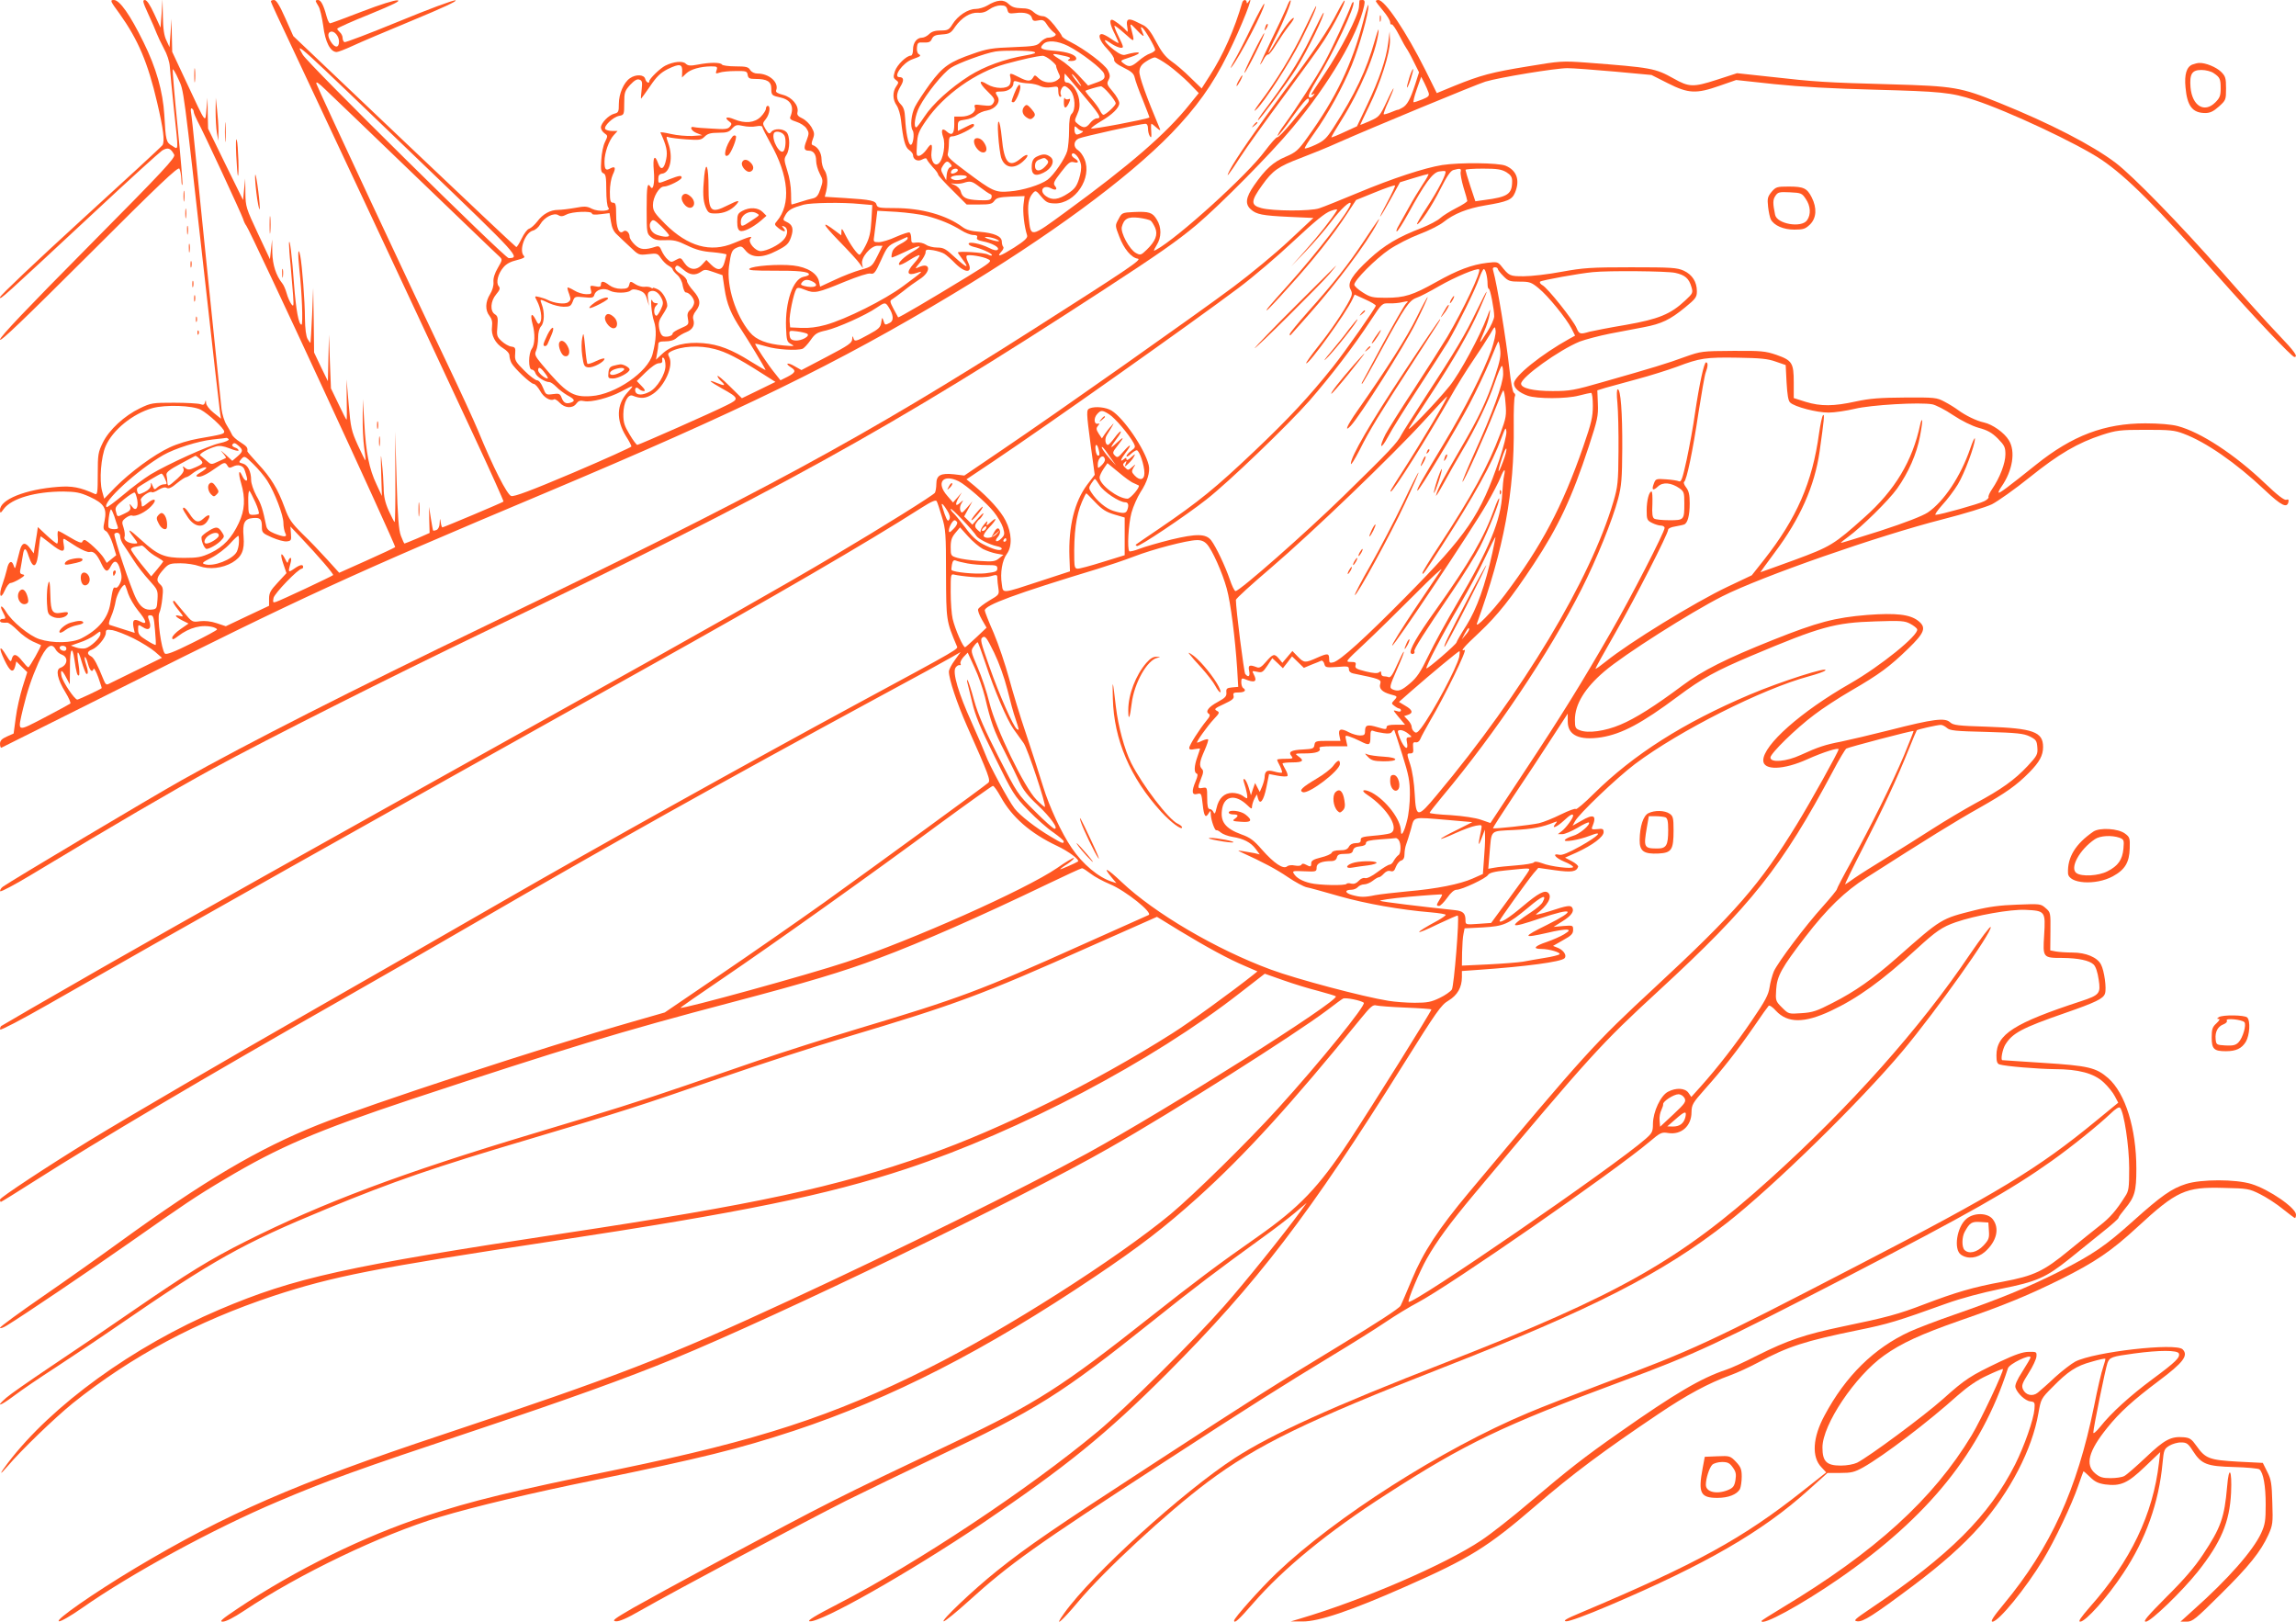 <?xml version="1.0" standalone="no"?>
<!DOCTYPE svg PUBLIC "-//W3C//DTD SVG 20010904//EN"
 "http://www.w3.org/TR/2001/REC-SVG-20010904/DTD/svg10.dtd">
<svg version="1.0" xmlns="http://www.w3.org/2000/svg"
 width="1280pt" height="904pt" viewBox="0 0 1280 904"
 preserveAspectRatio="xMidYMid meet">
<g transform="translate(0,904) scale(0.1,-0.1)"
fill="#ff5722" stroke="none">
<path d="M667 8963 c103 -145 157 -271 209 -494 35 -149 43 -216 30 -238 -4
-7 -210 -197 -457 -422 -247 -226 -449 -417 -449 -426 0 -16 1 -15 535 482
187 175 353 325 369 336 32 19 47 14 67 -23 9 -16 -55 -85 -480 -514 -341
-344 -491 -502 -491 -517 0 -16 136 115 495 473 393 393 498 492 505 480 5 -8
10 -35 11 -60 1 -25 3 -38 6 -28 2 9 -10 154 -27 323 -17 169 -29 312 -27 318
1 5 16 -18 31 -53 32 -71 24 -12 151 -1142 41 -370 78 -691 81 -712 l6 -40
-41 33 c-24 19 -41 42 -42 54 -1 18 -2 19 -6 4 -4 -14 -10 -16 -26 -10 -12 4
-78 8 -147 8 -119 0 -128 -1 -190 -31 -86 -41 -172 -120 -207 -192 -26 -53
-28 -66 -28 -175 0 -100 -2 -116 -15 -111 -84 38 -128 46 -207 40 -182 -14
-324 -71 -323 -130 1 -19 3 -18 21 7 44 59 177 97 332 97 68 -1 93 -5 146 -29
81 -37 98 -64 84 -134 -9 -42 -8 -49 8 -58 10 -5 27 -37 38 -72 l19 -62 -26
-21 -27 -22 -16 27 c-18 30 -94 101 -108 101 -5 0 -11 -5 -13 -12 -3 -7 -26 1
-65 25 -33 20 -64 37 -68 37 -4 0 -5 -16 -3 -35 2 -19 0 -35 -4 -35 -5 0 -31
21 -58 46 l-49 46 -5 -36 c-3 -20 -9 -53 -12 -73 l-6 -38 -20 28 c-27 37 -45
34 -57 -10 -5 -21 -14 -54 -19 -73 -8 -33 -9 -33 -16 -12 -11 33 -29 22 -38
-24 -5 -21 -16 -58 -24 -80 -23 -61 -12 -92 12 -37 10 24 25 43 33 43 7 0 30
10 50 22 29 18 32 23 17 26 -15 3 -17 10 -11 35 3 18 9 49 12 70 7 48 17 47
33 -4 26 -78 47 -64 56 39 4 39 9 72 11 72 2 0 26 -18 54 -40 65 -52 84 -53
74 -4 -5 28 -3 34 7 28 7 -4 37 -23 66 -42 31 -19 62 -32 72 -29 22 6 41 -13
66 -67 22 -46 34 -48 52 -12 19 38 38 32 52 -19 10 -36 10 -51 0 -75 -8 -18
-18 -29 -26 -26 -13 5 -15 -3 -29 -89 -13 -81 -66 -145 -162 -194 -53 -26
-158 -28 -233 -4 -56 18 -155 99 -187 154 -23 38 -38 37 -18 -1 19 -36 19 -40
0 -40 -8 0 -15 -4 -15 -10 0 -10 12 -13 40 -11 8 1 34 -19 58 -43 23 -24 61
-51 85 -62 23 -10 43 -19 45 -20 5 -3 -63 -124 -70 -124 -4 0 -19 16 -34 35
-31 40 -49 44 -58 13 -5 -21 -8 -19 -32 20 -37 62 -43 43 -9 -28 31 -65 49
-75 60 -33 l6 26 30 -30 31 -30 -26 -82 c-14 -45 -32 -122 -38 -171 l-12 -89
-38 -17 c-29 -13 -38 -23 -38 -41 0 -14 4 -23 8 -21 4 2 305 152 668 334 1007
505 1276 629 2359 1084 1095 461 1636 725 2276 1110 542 326 974 644 1219 896
139 144 230 270 315 442 75 150 155 354 115 292 -6 -10 -10 -11 -10 -2 0 6 -5
12 -10 12 -6 0 -12 -6 -14 -12 -44 -153 -108 -296 -181 -409 l-46 -72 -62 60
c-34 34 -82 75 -107 92 -33 24 -55 52 -85 109 -28 54 -49 80 -70 91 -16 8 -38
18 -47 23 -39 18 -51 10 -44 -29 5 -32 4 -35 -6 -23 -18 22 -69 60 -79 60 -16
0 -10 -29 16 -80 14 -28 23 -50 20 -50 -3 0 -23 11 -43 25 -20 14 -42 25 -49
25 -26 0 -12 -40 29 -82 23 -24 41 -51 39 -60 -1 -12 14 -26 53 -45 43 -21 57
-33 62 -56 3 -15 23 -72 45 -124 21 -53 38 -97 37 -98 -20 -11 -328 -69 -325
-61 2 6 26 23 53 39 65 38 104 76 104 102 0 12 -16 41 -36 64 -33 38 -35 45
-24 65 10 19 9 29 -4 55 -17 32 -127 116 -208 157 -27 13 -48 28 -48 33 0 4
-19 31 -42 60 -30 37 -49 51 -67 51 -13 0 -35 10 -48 22 -17 16 -36 22 -70 22
-35 1 -52 7 -70 24 -27 27 -65 24 -119 -9 -17 -10 -47 -19 -65 -19 -43 0 -100
-38 -129 -85 -19 -31 -26 -35 -66 -35 -31 0 -50 -6 -64 -20 -11 -11 -29 -20
-39 -20 -30 0 -51 -28 -51 -66 0 -19 -5 -34 -12 -34 -24 0 -77 -51 -89 -87
-10 -32 -9 -38 6 -49 16 -12 16 -14 1 -36 -21 -30 -20 -74 3 -106 10 -15 21
-52 24 -82 12 -109 23 -151 45 -166 12 -8 22 -21 22 -28 0 -26 27 -39 51 -25
18 9 24 9 27 -1 3 -7 18 -26 33 -43 16 -16 29 -34 29 -40 0 -5 36 -45 80 -88
l79 -79 70 0 c59 0 72 3 84 20 12 17 27 21 92 24 l77 3 -6 -47 c-5 -41 4 -122
20 -172 4 -14 -13 -30 -72 -68 -78 -49 -102 -57 -71 -22 10 10 14 22 10 26 -4
4 -8 17 -8 29 0 30 -43 48 -124 55 -47 3 -75 11 -96 27 -89 66 -228 105 -376
105 -86 0 -97 2 -102 18 -5 23 -31 29 -176 38 l-113 7 8 31 c11 47 7 93 -10
118 -9 12 -16 39 -16 60 0 36 -21 70 -49 79 -8 3 -8 12 1 35 10 27 8 36 -8 65
-11 19 -34 41 -51 49 -24 11 -31 20 -27 35 8 37 -31 83 -80 96 -31 8 -43 15
-39 25 17 44 -38 94 -104 94 -17 0 -33 8 -41 20 -10 17 -23 20 -81 20 -39 0
-73 5 -76 10 -8 13 -67 13 -134 0 -43 -8 -55 -7 -68 5 -17 17 -68 12 -114 -11
-28 -14 -89 -73 -89 -86 0 -17 -18 -7 -23 12 -6 25 -52 27 -85 4 -35 -24 -62
-87 -62 -143 0 -44 -2 -49 -26 -55 -31 -8 -74 -52 -74 -77 0 -10 9 -24 20 -32
19 -13 19 -15 3 -48 -10 -19 -19 -64 -21 -101 -4 -56 -1 -69 12 -74 13 -5 16
-22 16 -93 0 -49 5 -92 11 -98 20 -20 -54 -25 -91 -7 -28 15 -42 15 -95 5 -34
-6 -77 -11 -94 -11 -43 0 -85 -23 -116 -65 -15 -19 -35 -37 -45 -40 -11 -3
-29 -28 -42 -55 -13 -27 -26 -48 -30 -47 -4 1 -285 266 -625 589 l-618 587
-45 101 c-32 72 -50 100 -62 100 -10 0 -18 -3 -18 -8 0 -4 51 -115 114 -247
109 -231 652 -1389 1013 -2164 96 -205 172 -375 170 -377 -4 -5 -334 -144
-341 -144 -2 0 -7 12 -9 28 -4 26 -4 26 -6 -4 0 -19 -8 -34 -17 -38 -9 -4 -18
-5 -19 -4 -2 2 -7 32 -13 68 l-10 65 1 -73 2 -73 -68 -30 c-38 -16 -70 -29
-72 -29 -2 0 -11 19 -20 43 -12 32 -18 102 -24 312 l-8 270 1 -253 c1 -138 -1
-252 -4 -252 -3 0 -17 29 -33 63 -20 45 -28 80 -28 127 -1 36 -5 99 -10 140
-6 61 -7 50 -4 -55 l4 -130 -30 65 c-41 86 -59 177 -68 340 l-8 135 -1 -100
c-1 -55 3 -131 8 -169 6 -38 9 -70 7 -72 -1 -2 -20 36 -42 84 -36 80 -40 98
-51 227 l-12 140 1 -113 c1 -61 1 -112 -1 -112 -2 0 -22 39 -45 88 l-42 87 -6
150 -5 150 -3 -130 -3 -130 -39 80 -38 80 -2 180 -3 180 -6 -150 c-4 -82 -8
-152 -9 -155 -1 -3 -8 6 -16 20 -9 16 -14 56 -15 115 0 94 -16 299 -26 348
-12 59 -15 15 -5 -75 14 -123 21 -308 12 -308 -16 0 -31 82 -42 227 -10 147
-25 270 -28 226 0 -12 3 -66 9 -120 5 -54 11 -129 14 -168 4 -62 3 -67 -10
-50 -8 11 -20 38 -26 60 -6 22 -17 47 -24 55 -35 44 -54 102 -56 172 l-1 73
-6 -55 -6 -55 -68 145 c-65 139 -68 148 -69 225 l-1 80 -6 -60 -6 -60 -98 199
-97 199 -2 86 -1 86 -6 -65 c-7 -77 1 -89 -110 148 l-81 173 -2 92 -2 92 -5
-79 -6 -79 -17 37 c-13 26 -19 65 -20 134 l-2 97 -5 -80 -6 -79 -35 76 c-24
52 -41 77 -52 78 -15 0 -12 -11 18 -77 20 -43 41 -91 47 -108 6 -16 24 -54 40
-84 19 -34 32 -74 34 -105 2 -28 12 -136 23 -239 26 -241 26 -222 -10 -200
-34 19 -36 29 -44 173 -8 130 -45 262 -116 405 -75 153 -133 235 -165 235 -23
0 -21 -5 32 -77z m4949 23 c5 -21 10 -23 44 -19 52 7 87 -3 93 -27 4 -16 11
-19 35 -14 25 5 33 2 48 -22 10 -16 27 -35 37 -43 15 -11 16 -15 6 -22 -8 -5
-23 -9 -35 -9 -11 0 -31 -11 -43 -24 -20 -22 -32 -24 -154 -29 -113 -4 -145
-9 -221 -36 -133 -46 -169 -71 -241 -168 -34 -47 -72 -104 -84 -128 -21 -42
-28 -109 -13 -132 12 -18 2 -85 -12 -80 -13 4 -26 69 -30 148 -2 41 -8 61 -24
77 -27 27 -28 57 -2 100 21 34 19 52 -6 52 -38 0 19 80 71 99 50 18 52 20 36
30 -7 5 -11 21 -9 37 3 26 6 29 38 27 28 -1 38 3 45 20 8 17 20 23 56 25 42 3
50 7 74 43 36 51 85 81 128 78 22 -2 43 4 63 19 16 12 44 22 61 22 26 0 34 -5
39 -24z m759 -141 c-4 11 -10 26 -13 34 -3 9 -1 12 6 7 13 -8 72 -109 72 -124
0 -5 -13 -15 -28 -20 -16 -5 -45 -24 -64 -41 -40 -34 -54 -37 -82 -16 -23 17
-23 17 32 35 81 26 60 39 -24 15 -14 -5 -34 4 -64 27 -50 38 -71 74 -24 41 37
-26 74 -38 74 -23 0 6 -12 33 -26 61 -14 28 -23 53 -21 55 2 3 28 -17 57 -43
59 -53 57 -54 34 37 -5 21 0 18 36 -20 24 -26 39 -37 35 -25z m-421 -61 c72
-36 193 -129 201 -155 9 -26 0 -35 -50 -52 l-39 -14 -55 59 c-30 32 -74 70
-98 84 -51 31 -54 38 -10 29 63 -13 71 -16 56 -26 -10 -6 -6 -9 14 -9 16 0 27
5 27 13 0 21 -47 38 -122 44 -75 6 -86 13 -62 37 23 24 79 19 138 -10z m-3606
-649 c550 -528 553 -532 488 -534 -21 -1 -1120 1084 -1148 1134 -45 78 -52 85
660 -600z m3417 616 c15 -6 3 -11 -48 -20 -118 -20 -228 -61 -312 -113 -107
-68 -206 -158 -252 -229 -21 -32 -41 -59 -45 -59 -17 0 -6 70 18 115 39 74
130 187 175 217 37 25 192 82 249 91 44 7 194 6 215 -2z m94 -47 c17 -14 30
-28 29 -32 -1 -4 5 -20 12 -36 13 -25 12 -30 -5 -42 -28 -21 -75 -17 -103 8
-22 21 -24 22 -33 5 -13 -22 -31 -22 -79 3 -49 25 -54 25 -47 -2 3 -12 2 -30
-4 -40 -14 -25 -82 -24 -125 2 -49 31 -49 9 1 -39 38 -37 43 -46 34 -63 -10
-18 -18 -20 -61 -15 -45 6 -49 5 -43 -13 8 -25 -30 -50 -77 -50 l-38 0 0 -44
c0 -52 -13 -65 -41 -40 -26 24 -35 11 -21 -30 15 -40 0 -127 -25 -147 -23 -20
-46 16 -40 63 7 49 -1 54 -27 15 -12 -17 -30 -33 -40 -35 -17 -4 -18 2 -14 62
3 58 9 73 51 134 98 143 277 270 444 316 96 26 172 43 205 45 9 1 30 -11 47
-25z m655 -28 c33 -24 85 -69 115 -99 l54 -56 -51 -63 c-128 -161 -334 -339
-689 -598 -201 -147 -196 -146 -208 -34 -8 71 -1 110 23 137 15 17 18 16 47
-19 27 -32 37 -37 76 -38 113 -2 209 142 165 247 -8 20 -24 42 -35 49 -29 17
-27 52 3 66 25 11 345 82 371 82 10 0 15 -10 15 -27 0 -16 5 -35 11 -43 8 -11
9 -4 7 28 -2 23 -1 42 1 42 3 0 16 -10 29 -22 15 -14 23 -17 19 -8 -77 183
-118 297 -115 323 2 23 12 38 37 54 19 13 41 23 49 23 8 0 42 -20 76 -44z
m-2711 -35 l-1 -33 23 22 c25 24 79 39 138 40 35 0 38 -2 32 -21 -7 -20 -5
-21 16 -14 13 5 53 9 89 9 60 1 65 -1 68 -21 3 -19 10 -23 42 -23 67 0 90 -14
90 -55 0 -36 3 -38 53 -49 57 -13 76 -52 53 -107 -5 -12 3 -18 34 -28 22 -7
47 -23 56 -37 15 -23 15 -28 1 -66 -18 -44 -15 -58 12 -58 26 0 41 -20 41 -57
0 -18 9 -50 20 -71 19 -36 19 -41 4 -85 -12 -37 -22 -48 -42 -53 -15 -3 -47
-12 -71 -20 -25 -8 -46 -14 -48 -14 -2 0 -3 29 -3 63 0 37 -9 90 -21 126 -18
58 -19 65 -5 87 21 31 21 108 0 128 -20 20 -68 21 -84 1 -11 -14 -15 -12 -32
15 -18 31 -18 32 2 57 21 27 27 73 10 73 -5 0 -10 -7 -10 -16 0 -8 -13 -29
-29 -45 -34 -34 -88 -39 -148 -14 -40 17 -58 11 -29 -11 16 -11 17 -16 5 -30
-11 -14 -27 -16 -99 -11 -47 2 -91 6 -99 8 -29 8 -20 -19 11 -32 l33 -13 -56
-4 c-31 -1 -84 3 -118 11 -34 8 -61 12 -59 8 33 -72 41 -105 32 -148 -11 -56
-30 -66 -45 -24 -19 55 -31 35 -24 -41 6 -70 -4 -114 -19 -89 -17 27 -21 3
-21 -125 0 -132 1 -136 25 -156 19 -15 36 -19 80 -17 45 2 67 -3 120 -29 49
-24 86 -34 143 -38 42 -4 77 -10 77 -13 0 -3 -5 -23 -11 -43 -12 -46 -38 -50
-75 -13 l-26 26 -24 -26 c-32 -35 -71 -31 -99 10 -19 30 -21 30 -47 16 -24
-14 -28 -14 -46 3 -11 9 -26 31 -33 47 -10 25 -16 29 -33 24 -61 -20 -87 -18
-117 11 -16 15 -29 35 -29 44 0 24 -21 42 -35 30 -23 -19 -40 19 -40 92 0 58
-3 68 -17 68 -15 0 -18 10 -18 61 0 36 7 75 16 95 19 39 14 50 -14 35 -25 -14
-32 -6 -32 39 0 48 25 118 52 147 l21 23 -31 0 c-17 0 -34 5 -38 11 -9 16 43
66 77 73 28 5 29 7 29 71 0 60 3 68 33 102 25 26 39 34 52 29 15 -5 17 -14 12
-56 -3 -28 -5 -50 -3 -50 1 0 24 31 50 69 37 55 58 75 99 96 66 32 82 29 80
-14z m2208 -98 c123 -145 134 -163 103 -163 -9 0 -25 -11 -36 -25 -23 -30 -38
-31 -68 -7 -21 17 -21 18 -5 54 13 27 16 48 11 83 -8 49 -42 95 -69 95 -10 0
-14 9 -13 25 0 14 2 25 2 25 1 0 35 -39 75 -87z m-1 47 c30 -43 18 -37 -16 7
-15 20 -23 33 -16 29 6 -3 21 -20 32 -36z m-3690 -535 c245 -235 453 -436 464
-445 18 -17 17 -19 -9 -64 -17 -29 -26 -57 -24 -78 2 -20 -6 -47 -19 -68 -27
-43 -28 -90 -3 -121 13 -17 17 -33 14 -59 -7 -48 18 -95 63 -122 20 -12 34
-28 34 -40 0 -10 5 -29 11 -41 16 -30 108 -117 124 -117 8 0 24 -18 36 -39 20
-37 58 -59 78 -47 4 3 19 -6 31 -19 29 -31 73 -33 93 -5 11 15 21 19 44 14 39
-8 139 18 205 53 76 40 77 40 36 -5 -61 -68 -64 -153 -8 -244 17 -26 30 -52
30 -57 0 -4 -146 -70 -324 -146 -238 -101 -330 -135 -346 -130 -23 7 -101 160
-185 365 -24 58 -103 229 -175 380 -172 358 -717 1524 -726 1553 -4 16 11 6
52 -34 33 -31 259 -248 504 -484z m3416 520 c22 -1 51 -8 64 -15 14 -7 38 -10
61 -6 38 6 39 5 39 -24 0 -16 5 -30 11 -30 5 0 7 5 4 10 -9 15 4 50 20 50 7 0
23 -12 34 -26 25 -32 29 -105 6 -128 -11 -10 -15 -37 -15 -93 0 -43 -5 -94
-10 -114 -12 -43 -75 -135 -110 -161 -40 -29 -140 -60 -211 -65 -80 -7 -95 0
-242 110 -90 67 -108 84 -103 101 3 12 6 38 6 59 0 30 4 37 20 37 26 0 120 47
120 60 0 14 -5 13 -50 -10 l-40 -20 0 28 c0 27 4 30 41 35 23 3 51 14 62 25
12 11 39 23 60 26 47 9 77 48 59 77 -17 27 -16 29 22 29 36 0 66 21 66 47 0
12 6 13 23 8 12 -5 40 -9 63 -10z m448 -57 c20 -23 36 -47 36 -54 0 -13 -56
-64 -69 -64 -4 0 -13 11 -19 24 -6 14 -28 43 -48 66 -20 22 -35 42 -33 44 6 4
72 24 86 25 6 1 28 -18 47 -41z m-5104 -101 c0 -7 10 -30 21 -52 34 -62 245
-517 254 -545 4 -14 12 -31 18 -38 24 -30 837 -1786 830 -1792 -5 -4 -77 -38
-160 -75 l-152 -68 -67 74 c-37 41 -99 106 -139 144 -60 60 -75 81 -98 145
-38 104 -77 168 -148 244 -33 36 -60 67 -60 70 3 21 -3 28 -39 51 -23 14 -44
34 -47 43 -4 9 -17 33 -29 52 -13 20 -25 59 -29 90 -12 111 -126 1221 -145
1420 -11 113 -22 218 -25 233 -3 17 -1 26 5 22 6 -3 10 -12 10 -18z m3136 -81
c20 4 34 2 34 -4 0 -5 20 -45 44 -88 104 -184 117 -342 37 -437 -15 -17 -14
-20 8 -38 29 -23 48 -25 30 -2 -12 14 -12 16 1 11 25 -8 24 -48 -2 -75 -27
-30 -93 -62 -126 -63 -32 0 -74 50 -59 69 15 18 -1 14 -92 -24 -130 -55 -256
-19 -382 106 -60 60 -69 74 -69 106 0 44 35 103 61 103 25 0 99 37 99 50 0 14
-13 12 -70 -10 -63 -25 -60 -25 -60 4 0 18 6 26 22 28 45 6 62 93 33 171 -12
35 -12 38 3 32 10 -3 54 -9 98 -12 74 -5 83 -4 103 16 16 16 33 21 77 21 46 0
59 4 76 24 19 20 26 22 61 14 21 -5 54 -6 73 -2z m1817 -26 c16 0 -14 -20 -30
-20 -7 0 -13 12 -13 26 0 23 1 24 16 10 8 -9 21 -16 27 -16z m-1661 -24 c11
-16 9 -68 -2 -86 -19 -29 -70 59 -56 96 6 17 45 11 58 -10z m1654 -162 c4 -20
-1 -52 -11 -83 -13 -40 -25 -56 -62 -80 -52 -34 -87 -39 -121 -15 -42 29 -17
68 28 44 26 -14 38 -6 21 14 -11 13 -5 26 34 76 40 52 51 61 71 56 29 -8 31 5
4 22 -12 7 -18 17 -14 23 10 17 43 -20 50 -57z m-727 2 c9 -10 8 -15 -3 -19
-8 -3 -16 -21 -18 -39 l-3 -33 -16 30 c-15 26 -15 32 -2 52 18 27 26 28 42 9z
m41 -35 c0 -10 -30 -24 -37 -17 -3 3 -2 9 2 15 8 13 35 15 35 2z m50 -37 c0
-10 -50 -22 -69 -17 -31 8 -25 21 12 25 32 3 57 0 57 -8z m74 -58 c25 -19 50
-36 57 -38 7 -2 10 -11 6 -21 -5 -13 -18 -15 -71 -13 -70 3 -91 14 -100 49 -3
13 -18 28 -33 35 -27 11 -27 11 -3 8 14 -2 36 0 50 4 41 13 48 11 94 -24z
m-670 -93 l69 -6 -5 -86 c-4 -67 -11 -98 -32 -139 -14 -28 -30 -52 -34 -52
-12 0 -52 57 -79 110 -17 36 -22 40 -22 21 l-1 -23 -32 24 c-82 62 -75 42 17
-53 56 -57 109 -115 118 -129 l18 -25 -5 24 c-7 35 48 101 86 101 l28 0 -29
-58 c-29 -57 -31 -59 -93 -76 -35 -10 -100 -35 -144 -56 l-82 -38 -6 28 c-9
46 -65 81 -144 90 -81 9 -228 -2 -244 -18 -9 -9 26 -11 133 -11 140 1 199 -5
199 -21 0 -4 -13 -10 -30 -13 -59 -12 -103 -140 -98 -282 3 -73 5 -81 28 -93
23 -12 19 -13 -40 -8 -94 8 -155 31 -190 74 -79 95 -130 257 -116 366 11 81
16 93 43 105 24 11 29 9 48 -14 34 -44 95 -45 175 -3 57 29 67 39 80 76 16 47
9 70 -27 86 -19 9 -19 11 -4 38 16 28 36 39 101 57 41 11 217 14 314 4z m373
-67 c75 -20 137 -46 192 -80 22 -14 52 -26 67 -26 18 0 25 -4 21 -14 -4 -10 5
-16 31 -21 52 -10 97 -34 84 -47 -6 -6 -23 -3 -48 10 -48 24 -114 37 -114 23
0 -6 12 -13 28 -17 41 -9 102 -36 102 -46 0 -5 -10 -3 -22 3 -20 11 -168 21
-168 11 0 -2 12 -19 26 -38 41 -54 24 -49 -42 11 -51 48 -64 55 -99 55 -22 0
-51 7 -63 16 -14 9 -36 14 -53 12 -26 -4 -29 -2 -29 23 0 15 -4 30 -9 33 -5 3
-38 -8 -75 -24 -36 -17 -80 -30 -97 -30 -30 0 -31 1 -25 38 3 20 8 60 11 87
l6 50 107 -6 c59 -4 135 -14 169 -23z m-1867 14 c0 -7 18 -8 49 -4 l49 6 8
-48 c5 -33 15 -55 33 -71 14 -14 47 -45 74 -70 47 -45 48 -46 100 -40 50 6 53
5 72 -23 11 -16 30 -35 42 -41 13 -7 23 -16 23 -21 0 -4 11 -18 25 -30 15 -13
28 -37 31 -60 4 -21 11 -38 17 -38 19 0 47 -33 47 -55 0 -12 -9 -30 -21 -41
-16 -14 -19 -26 -14 -51 6 -32 4 -34 -40 -53 -25 -11 -45 -23 -45 -29 0 -13
-30 -22 -51 -16 -11 4 -20 20 -24 44 -5 31 -2 45 19 76 14 21 26 43 26 50 0
33 -25 77 -51 91 -16 8 -29 12 -29 9 0 -4 -6 -3 -12 2 -7 4 -23 6 -36 4 -13
-1 -34 5 -47 13 -31 20 -32 20 -38 -4 -4 -16 -14 -20 -45 -20 -24 0 -49 8 -65
20 -31 24 -47 26 -47 4 0 -13 -7 -15 -31 -10 -29 6 -31 4 -25 -19 6 -23 4 -25
-26 -25 -18 0 -48 9 -67 21 -18 11 -35 18 -37 16 -2 -2 2 -18 9 -36 10 -29 10
-34 -6 -46 -18 -13 -77 -6 -116 14 -9 5 -29 11 -44 15 -28 7 -28 6 -13 -22 21
-40 30 -97 18 -118 -9 -15 -12 -13 -27 17 -22 41 -30 25 -16 -28 15 -53 13
-114 -4 -137 -20 -27 -20 -116 -1 -116 8 0 18 -9 21 -20 6 -20 53 -50 78 -50
7 0 24 -12 38 -26 13 -14 41 -35 61 -47 43 -23 47 -33 18 -42 -25 -8 -39 0
-50 30 -8 20 -14 23 -48 18 -38 -5 -39 -4 -55 36 -10 25 -23 41 -33 41 -9 0
-41 24 -71 54 -50 50 -54 58 -51 93 3 34 0 38 -22 41 -14 2 -38 16 -53 30 -27
25 -29 31 -24 83 4 47 2 57 -14 67 -28 18 -25 73 7 111 21 25 24 34 14 46 -16
19 -4 69 26 104 16 20 41 33 75 41 36 9 48 15 40 23 -30 30 6 131 51 142 13 3
31 19 40 35 22 39 76 66 100 51 14 -9 25 -8 46 3 31 17 142 21 142 6z m430
-122 c0 -11 -31 -10 -68 3 -34 12 -51 52 -31 75 10 13 19 8 56 -28 23 -23 43
-46 43 -50z m1330 -18 c0 -5 -18 -19 -40 -30 -25 -13 -42 -29 -46 -46 -4 -14
-5 -27 -3 -29 3 -2 37 13 77 32 80 40 108 40 40 0 -48 -28 -85 -64 -75 -73 3
-4 29 8 57 26 28 18 53 30 56 27 3 -3 -11 -24 -32 -47 -44 -49 -37 -70 18 -51
40 14 35 9 -77 -74 -102 -76 -320 -185 -432 -216 -46 -13 -95 -19 -135 -17
l-63 3 -3 34 c-3 33 22 155 37 179 6 10 16 10 50 -4 52 -21 69 -17 219 45 76
31 132 49 145 46 19 -5 27 4 59 75 34 76 39 81 90 104 29 13 54 25 56 25 1 1
2 -3 2 -9z m486 0 c43 -17 23 -21 -26 -5 -27 8 -36 14 -23 14 12 1 34 -4 49
-9z m-281 -85 c11 -7 39 -31 61 -54 59 -58 101 -53 70 9 -8 16 -11 32 -6 35
12 8 91 -5 119 -20 23 -11 17 -16 -115 -97 -209 -128 -385 -231 -387 -227 -1
2 -13 24 -26 48 -20 38 -21 45 -8 52 8 5 37 26 64 47 27 22 67 51 89 65 66 41
63 98 -3 68 -24 -11 -24 -11 6 26 17 21 31 46 31 56 0 16 5 18 43 12 23 -4 51
-13 62 -20z m-1453 -90 c34 -29 64 -32 96 -10 20 14 26 14 71 -2 l49 -17 11
-74 c13 -88 36 -143 95 -232 37 -56 125 -201 134 -222 2 -4 -35 17 -83 47
-106 67 -180 95 -265 102 -96 8 -173 -11 -223 -55 l-40 -37 6 34 c4 18 7 41 7
51 0 14 9 17 40 17 27 0 49 7 63 20 12 11 36 25 54 32 35 14 48 39 38 71 -4
13 1 30 14 46 30 38 26 68 -14 113 -19 21 -35 46 -35 54 0 9 -12 24 -27 34
-33 21 -44 34 -37 45 8 12 14 10 46 -17z m719 -65 c42 -23 8 -39 -49 -24 -18
5 -20 9 -11 20 14 17 33 18 60 4z m-1130 -51 c27 -14 96 -14 114 1 11 9 22 9
48 1 26 -9 36 -19 44 -49 l11 -37 -5 37 c-4 30 -1 39 12 44 23 9 47 -6 63 -39
11 -23 10 -32 -4 -62 -9 -19 -20 -35 -24 -35 -15 0 -18 41 -3 55 13 13 13 15
0 15 -9 0 -18 6 -20 13 -14 32 -5 -76 9 -114 15 -45 13 -102 -8 -183 -25 -99
-208 -225 -341 -234 -104 -8 -141 16 -276 177 -39 47 -42 55 -32 77 6 14 11
46 11 71 0 29 6 53 17 65 18 20 20 79 3 122 -11 31 -13 31 41 6 24 -11 61 -20
82 -20 34 0 40 4 50 29 10 28 12 29 63 24 46 -5 53 -3 58 15 10 29 53 40 87
21z m1553 -91 c27 -42 30 -75 8 -87 -28 -15 -29 -14 -37 12 -7 20 -8 19 -12
-10 -4 -27 -13 -37 -69 -67 -74 -41 -81 -43 -87 -18 -3 11 -5 9 -6 -8 -1 -22
-20 -35 -142 -99 l-141 -74 -39 22 c-39 23 -56 16 -19 -7 29 -18 25 -29 -19
-52 l-40 -20 -34 43 c-33 40 -107 151 -107 160 0 3 27 -4 61 -14 59 -18 171
-25 204 -13 8 4 28 25 44 48 25 36 36 43 87 54 64 15 219 84 280 126 47 32 50
32 68 4z m-455 -148 c22 -12 -31 -42 -66 -38 -22 2 -29 9 -31 30 -3 26 -2 26
40 21 24 -3 49 -9 57 -13z m-514 -86 c62 -16 126 -48 259 -133 l79 -50 -94
-46 -93 -45 -68 67 c-37 37 -68 63 -68 57 0 -6 9 -19 20 -29 28 -25 20 -28
-23 -10 -56 23 -44 10 27 -30 97 -54 98 -59 29 -93 -76 -39 -491 -222 -500
-222 -5 0 -24 26 -43 58 -29 48 -35 66 -35 113 1 66 26 115 53 103 44 -18 73
-16 112 10 66 44 116 157 91 205 -9 17 -8 22 8 31 58 31 160 37 246 14z m-275
-93 c0 -47 -47 -124 -89 -145 -38 -20 -70 -20 -78 -1 -7 21 4 32 19 17 7 -7
19 -12 27 -12 10 0 7 9 -12 28 l-27 28 50 49 c30 29 59 50 73 50 16 0 21 5 19
19 -2 11 1 15 7 11 6 -3 11 -23 11 -44z m-672 -41 c13 -16 19 -30 15 -30 -17
0 -53 32 -53 46 0 22 14 17 38 -16z m-1919 -204 c43 -23 131 -104 131 -122 0
-13 -10 -16 -144 -39 -52 -9 -118 -29 -160 -49 -87 -40 -220 -138 -303 -222
l-62 -64 -12 43 c-16 59 -6 191 20 250 39 90 151 181 261 212 74 20 222 15
269 -9z m156 -165 c3 -5 -19 -15 -48 -21 -61 -12 -291 -117 -388 -175 -34 -21
-103 -72 -151 -113 -49 -41 -91 -72 -94 -69 -26 26 171 206 316 290 65 37 194
78 275 87 39 4 73 8 77 9 4 0 9 -3 13 -8z m57 -38 c24 -22 23 -30 -9 -58 l-28
-24 -40 37 c-22 20 -29 25 -16 10 14 -16 23 -29 20 -31 -2 -1 -21 -11 -43 -20
-38 -18 -39 -18 -65 5 -14 12 -30 26 -35 29 -9 8 41 37 87 50 21 6 42 3 78
-11 27 -11 49 -16 49 -11 0 6 -9 13 -20 16 -11 4 -18 11 -15 16 9 13 16 11 37
-8z m-220 -70 c25 -23 23 -28 -22 -48 -34 -15 -42 -16 -57 -4 -15 12 -16 12
-10 -4 5 -13 -5 -28 -34 -55 -52 -46 -54 -47 -56 -19 0 12 -3 30 -5 40 -2 14
17 29 77 61 44 24 82 44 84 45 3 0 13 -6 23 -16z m378 -123 c41 -64 90 -192
90 -235 0 -20 5 -45 10 -56 14 -24 -4 -25 -60 -3 -29 12 -42 23 -46 43 -19 93
-28 122 -55 168 -16 30 -29 68 -29 87 0 48 -19 85 -47 92 -23 6 -23 7 -7 26
17 18 19 17 66 -29 27 -26 62 -68 78 -93z m-222 84 c7 -13 13 -14 31 -5 28 15
58 6 65 -20 4 -10 9 -28 12 -39 8 -29 -11 -24 -25 6 -20 44 -24 19 -7 -39 25
-85 21 -152 -13 -223 -39 -83 -85 -132 -156 -166 -52 -24 -72 -28 -149 -28
-110 0 -146 15 -240 101 -70 64 -83 68 -40 12 24 -32 25 -33 4 -33 -34 0 -62
19 -56 37 4 9 1 32 -5 51 -11 32 -10 37 11 54 13 10 29 17 36 14 21 -8 76 19
107 52 37 38 19 51 -22 16 -23 -19 -31 -22 -31 -11 0 9 -2 21 -5 29 -6 14 52
55 62 44 3 -3 20 3 37 14 21 12 36 16 46 10 10 -6 27 1 56 26 23 19 47 34 52
34 5 0 21 9 34 20 29 23 78 43 78 32 0 -4 -15 -16 -33 -26 -24 -15 -28 -20
-15 -23 18 -4 51 12 107 52 40 29 47 30 59 9z m-350 -69 c15 -33 15 -35 -5
-35 -9 0 -25 -7 -35 -16 -16 -16 -18 -15 -27 7 -9 22 -10 22 -10 3 -1 -13 -13
-26 -35 -37 -32 -15 -35 -15 -40 0 -4 9 -3 20 1 24 12 11 126 79 133 79 4 0
12 -11 18 -25z m506 -136 c14 -31 22 -60 19 -63 -4 -3 -18 -6 -32 -6 -25 0
-26 2 -27 71 -1 39 2 67 7 62 4 -4 19 -33 33 -64z m-659 15 c8 -46 -8 -67 -29
-38 -15 19 -15 19 -10 -1 4 -16 -3 -25 -32 -38 -41 -20 -40 -21 -48 13 -6 21
1 31 46 67 28 23 55 40 59 37 4 -2 10 -20 14 -40z m-128 -91 c6 -21 15 -46 18
-55 6 -14 2 -18 -18 -18 -14 0 -28 4 -31 9 -7 11 4 101 13 101 3 0 11 -17 18
-37z m823 -61 c0 -31 4 -35 56 -58 32 -14 69 -24 83 -22 24 3 26 6 23 43 l-3
40 53 -56 c104 -110 190 -210 185 -215 -7 -7 -294 -142 -318 -149 -17 -6 -19
-3 -14 22 6 26 138 163 158 163 4 0 7 5 7 10 0 16 -19 12 -51 -11 -32 -22 -34
-20 -20 29 5 17 6 32 1 32 -5 0 -10 -8 -13 -17 -3 -15 -6 -13 -17 10 -23 46
-30 30 -11 -25 l18 -53 -48 -52 c-41 -44 -49 -58 -49 -91 l0 -39 -121 -57
-120 -57 -51 17 c-33 11 -65 14 -93 11 -43 -6 -44 -6 -91 51 -26 31 -49 59
-51 61 -2 2 -5 2 -8 -1 -3 -3 8 -22 25 -43 36 -45 36 -45 10 -38 -32 8 -23 -5
15 -25 l36 -18 -46 -32 c-25 -17 -45 -39 -45 -47 0 -13 7 -11 33 9 64 49 133
66 195 50 12 -4 22 -9 22 -13 0 -4 -63 -38 -140 -76 -102 -51 -143 -66 -151
-58 -19 19 -44 200 -31 226 6 12 14 49 17 82 6 53 4 63 -14 79 -23 21 -17 41
27 89 23 24 33 27 88 27 34 0 81 -7 105 -16 57 -20 128 -12 184 20 53 32 69
68 63 144 -7 76 5 100 51 104 42 4 51 -5 51 -50z m-790 -52 c0 -12 8 -33 19
-48 10 -15 36 -53 56 -85 21 -33 60 -83 87 -112 47 -52 49 -56 46 -107 -3 -49
-5 -53 -30 -56 -39 -5 -65 13 -89 61 -29 55 -129 354 -121 361 13 13 32 5 32
-14z m662 -32 c0 -18 -6 -42 -12 -54 -23 -43 -131 -85 -179 -69 -18 5 -12 11
38 36 32 16 78 51 102 77 24 27 46 47 48 45 2 -1 4 -17 3 -35z m-513 -42 c12
-13 38 -32 57 -42 18 -10 34 -21 34 -24 -1 -3 -16 -22 -34 -44 l-33 -39 -57
70 c-31 39 -56 75 -56 81 0 6 12 13 28 15 15 2 30 5 33 6 3 0 16 -10 28 -23z
m-105 -244 c9 -26 34 -69 56 -96 48 -58 53 -82 13 -61 -35 18 -46 10 -39 -30
l7 -33 -63 20 c-35 11 -68 22 -75 24 -9 2 -7 15 6 46 11 24 22 63 26 88 6 35
36 90 51 90 1 0 10 -21 18 -48z m150 -203 c4 -44 6 -82 4 -84 -2 -2 -25 9 -51
26 -39 24 -47 34 -47 59 0 30 0 30 26 14 34 -23 51 -7 36 35 -10 27 -9 31 7
31 16 0 19 -12 25 -81z m-119 -48 c44 -22 98 -56 119 -74 l39 -34 -139 -68
c-76 -37 -147 -72 -157 -77 -13 -7 -19 -3 -28 19 -35 87 -55 126 -71 134 -25
13 -23 28 5 38 31 12 77 67 77 93 0 18 4 20 38 15 20 -4 73 -24 117 -46z
m-185 25 c0 -21 -55 -73 -84 -80 -13 -3 -37 -1 -53 5 l-28 10 51 18 c28 9 64
27 80 39 35 26 34 26 34 8z m-250 -86 c6 -12 22 -25 36 -30 36 -14 31 -58 -10
-73 -27 -10 -16 -64 28 -135 19 -31 32 -60 28 -64 -4 -3 -69 -39 -144 -78
-158 -82 -151 -85 -119 52 23 95 47 167 85 253 42 93 73 117 96 75z m60 4 c0
-9 -7 -14 -17 -12 -25 5 -28 28 -4 28 12 0 21 -6 21 -16z m45 -61 c10 -70 16
-93 25 -88 4 2 3 30 -2 61 -13 81 -4 90 17 16 10 -34 22 -65 26 -68 12 -7 11
17 -2 55 -6 18 -9 34 -6 38 3 3 11 -13 17 -36 11 -40 24 -53 32 -29 2 6 14
-15 26 -48 11 -32 20 -59 19 -60 -9 -8 -129 -64 -136 -64 -15 0 -81 98 -88
131 -8 40 3 37 26 -8 l20 -38 1 98 c0 102 13 122 25 40z"/>
<path d="M5674 8559 c-9 -12 -34 -74 -34 -85 0 -2 4 -4 10 -4 12 0 42 69 38
89 -3 12 -5 12 -14 0z"/>
<path d="M5931 8473 c-1 -40 11 -43 28 -7 10 22 9 26 -3 21 -8 -3 -17 -1 -20
6 -2 7 -5 -3 -5 -20z"/>
<path d="M5713 8449 c-19 -19 -16 -46 9 -63 16 -11 25 -13 35 -4 18 15 17 23
-9 53 -19 21 -25 24 -35 14z"/>
<path d="M5565 8285 c3 -49 11 -105 16 -123 19 -58 70 -68 121 -23 42 37 30
53 -12 17 -65 -54 -92 -24 -105 115 -11 113 -28 124 -20 14z"/>
<path d="M5430 8252 c0 -27 29 -62 51 -62 23 0 25 27 3 58 -18 27 -54 30 -54
4z"/>
<path d="M5780 8167 c-18 -9 -26 -22 -28 -48 -4 -52 17 -66 65 -42 48 23 67
68 38 89 -23 17 -42 17 -75 1z m58 -19 c9 -9 7 -17 -10 -35 -29 -32 -58 -30
-58 2 0 17 7 29 23 35 30 12 31 12 45 -2z"/>
<path d="M4083 8278 c-38 -48 -56 -123 -24 -104 17 11 52 99 43 108 -5 5 -13
4 -19 -4z"/>
<path d="M4137 8135 c-9 -21 26 -60 46 -52 21 8 22 31 1 51 -19 20 -40 20 -47
1z"/>
<path d="M3926 8059 c-9 -94 -7 -136 8 -174 14 -32 19 -35 56 -35 45 0 85 17
114 49 25 28 12 26 -48 -4 -93 -47 -106 -35 -106 100 0 118 -14 156 -24 64z"/>
<path d="M3807 7953 c-23 -22 18 -81 48 -70 21 9 19 40 -3 60 -20 18 -34 21
-45 10z"/>
<path d="M4138 7864 c-24 -13 -28 -21 -28 -60 0 -32 5 -46 16 -51 19 -7 68 17
115 56 l32 28 -21 21 c-26 26 -74 28 -114 6z m82 -14 c16 -10 18 -8 -35 -43
-49 -33 -55 -33 -55 -3 0 41 54 69 90 46z"/>
<path d="M3315 7353 c-21 -15 -34 -28 -28 -30 11 -4 103 44 103 53 0 13 -41 0
-75 -23z"/>
<path d="M3374 7275 c-9 -21 23 -65 46 -65 26 0 27 41 2 63 -23 21 -41 22 -48
2z"/>
<path d="M3052 7174 c-12 -24 -22 -49 -22 -54 0 -14 17 -12 23 3 3 6 12 29 21
49 23 53 4 55 -22 2z"/>
<path d="M3246 7157 c-5 -21 -5 -66 0 -100 8 -56 11 -62 34 -65 27 -3 90 31
90 48 0 5 -20 0 -45 -12 -24 -12 -47 -19 -50 -16 -3 2 -9 45 -13 94 -8 80 -9
85 -16 51z"/>
<path d="M3117 7128 c-6 -19 12 -66 28 -72 26 -10 38 20 20 53 -16 32 -40 41
-48 19z"/>
<path d="M3420 7001 c-19 -5 -26 -14 -28 -39 -3 -29 -1 -32 25 -32 30 0 93 33
93 50 0 11 -34 30 -52 29 -7 -1 -24 -4 -38 -8z m60 -19 c0 -10 -45 -32 -65
-32 -23 0 -18 20 8 30 29 11 57 12 57 2z"/>
<path d="M1167 6343 c-12 -12 -7 -41 9 -58 15 -15 18 -15 32 -1 13 13 13 18
-2 40 -17 26 -27 31 -39 19z"/>
<path d="M1020 6203 c1 -5 13 -26 28 -48 36 -52 82 -60 108 -20 23 35 10 44
-21 15 -30 -28 -48 -22 -80 28 -19 29 -35 41 -35 25z"/>
<path d="M881 6166 c-10 -11 -9 -21 4 -45 15 -31 44 -42 46 -18 4 38 -12 77
-31 77 -4 0 -13 -6 -19 -14z"/>
<path d="M1164 6081 c-18 -11 -35 -25 -39 -31 -8 -13 13 -70 27 -70 16 0 63
27 82 49 18 19 18 22 2 46 -20 30 -31 31 -72 6z m56 -26 c0 -14 -48 -45 -70
-45 -18 0 -11 28 12 44 28 20 58 21 58 1z"/>
<path d="M1760 9035 c0 -3 7 -16 15 -29 9 -13 20 -62 27 -110 11 -91 40 -146
75 -146 8 0 47 15 86 33 40 19 191 83 336 143 169 70 255 110 240 112 -13 2
-152 -50 -317 -118 -161 -66 -297 -118 -302 -115 -6 4 -10 14 -10 24 0 10 -7
24 -15 31 -8 7 -15 16 -15 20 0 4 82 41 182 81 134 55 174 75 154 77 -16 2
-96 -23 -197 -62 -93 -36 -174 -66 -179 -66 -5 0 -14 18 -20 41 -16 60 -31 89
-47 89 -7 0 -13 -2 -13 -5z m130 -227 c0 -35 -22 -37 -44 -3 -19 29 -21 52 -3
58 20 7 47 -24 47 -55z"/>
<path d="M7173 8999 c-10 -24 -48 -106 -85 -181 -37 -76 -65 -138 -63 -138 2
0 12 14 20 30 9 17 20 28 24 26 5 -3 25 22 46 57 21 34 53 81 72 105 19 23 30
42 25 42 -13 0 -56 -58 -103 -138 -50 -86 -50 -73 0 26 50 99 93 204 86 210
-3 3 -13 -14 -22 -39z"/>
<path d="M7457 8974 c-49 -97 -131 -219 -299 -444 -151 -204 -273 -381 -303
-440 -26 -52 -5 -26 60 75 32 50 140 200 240 335 100 135 203 277 228 317 55
86 120 213 113 220 -2 3 -20 -26 -39 -63z"/>
<path d="M7579 9038 c0 -2 -1 -19 -3 -38 -4 -49 -102 -239 -191 -371 -41 -61
-75 -113 -75 -115 0 -3 6 -2 13 2 8 5 7 2 -2 -10 -9 -11 -18 -13 -24 -7 -6 6
11 42 46 99 88 141 217 416 202 430 -2 3 -8 -4 -11 -14 -20 -55 -108 -245
-148 -318 -48 -88 -160 -262 -228 -354 -22 -29 -37 -56 -35 -59 3 -2 41 45 83
106 50 70 82 107 88 101 6 -6 4 -16 -6 -27 -8 -10 -47 -57 -87 -106 -40 -48
-76 -85 -80 -82 -5 2 -36 -33 -70 -78 -97 -132 -488 -486 -605 -549 -18 -10
-17 -8 2 25 28 44 28 100 1 143 -24 40 -43 46 -129 42 -63 -3 -66 -4 -84 -39
-20 -36 -20 -36 4 -98 25 -67 67 -118 103 -123 25 -4 -46 -52 -578 -391 -956
-609 -1513 -911 -3045 -1649 -763 -368 -1334 -658 -1705 -866 -166 -93 -962
-567 -999 -595 -10 -7 -17 -19 -15 -25 2 -6 83 37 179 95 451 272 785 467
1010 590 294 160 992 512 1515 763 1629 782 2252 1126 3444 1902 312 203 413
274 521 364 128 108 418 400 537 544 203 243 363 515 398 678 5 25 3 32 -9 32
-9 0 -16 -1 -17 -2z m-1163 -1229 c6 -5 17 -23 24 -39 16 -38 2 -74 -46 -121
-33 -32 -36 -33 -62 -19 -36 20 -86 113 -78 145 12 46 34 58 95 51 30 -4 60
-11 67 -17z"/>
<path d="M7670 9034 c0 -3 18 -27 40 -53 22 -26 40 -55 40 -65 0 -9 4 -15 8
-12 5 3 24 -25 43 -62 19 -37 37 -69 40 -72 3 -3 21 -34 38 -69 l32 -64 -21
-66 c-28 -86 -46 -118 -73 -132 -12 -7 -23 -12 -24 -11 -2 1 -19 -6 -39 -14
-20 -8 -38 -13 -40 -11 -2 2 9 34 26 70 16 37 30 70 29 74 0 5 -18 -29 -39
-75 -37 -79 -42 -84 -92 -106 -29 -13 -54 -23 -55 -22 0 0 21 46 48 101 65
131 119 302 118 369 l-2 51 -8 -65 c-11 -89 -50 -203 -117 -344 l-57 -120 -70
-32 c-38 -18 -71 -31 -73 -30 -1 2 23 43 54 92 107 170 194 376 209 494 3 30
-3 15 -20 -44 -48 -169 -110 -300 -232 -489 -37 -58 -52 -72 -99 -94 -30 -14
-57 -23 -60 -20 -3 2 20 39 51 82 79 110 160 258 211 382 44 110 94 288 93
333 0 14 -13 -24 -28 -85 -63 -243 -153 -431 -312 -651 -52 -73 -64 -83 -122
-108 -69 -29 -112 -68 -176 -160 -46 -67 -51 -103 -18 -133 31 -28 63 -35 216
-42 l133 -6 -137 -128 c-76 -71 -215 -186 -309 -256 -203 -152 -994 -709
-1291 -910 l-209 -142 -57 7 c-75 8 -99 -5 -99 -54 0 -20 -4 -42 -8 -49 -9
-14 -296 -193 -556 -347 -293 -174 -697 -403 -1551 -878 -1494 -833 -1993
-1113 -2540 -1425 -302 -173 -554 -319 -559 -323 -4 -5 -7 -13 -5 -19 2 -6
119 55 259 135 717 410 1760 997 3345 1882 703 392 1236 702 1530 890 58 37
82 47 87 38 4 -7 17 -46 29 -87 21 -67 23 -96 23 -319 1 -260 1 -261 60 -401
8 -18 30 -6 -559 -324 -608 -329 -1448 -797 -1960 -1092 -286 -165 -761 -437
-1055 -605 -509 -291 -1032 -596 -1260 -735 -236 -145 -500 -319 -500 -330 0
-7 2 -13 5 -13 2 0 87 52 187 116 353 225 956 582 1708 1009 201 114 545 312
765 440 727 422 1349 770 2235 1250 201 108 385 209 410 224 l45 26 -32 -45
c-18 -24 -33 -53 -33 -64 0 -42 45 -176 100 -301 123 -277 134 -306 119 -319
-20 -18 -597 -439 -913 -666 -149 -106 -409 -287 -580 -403 l-310 -211 -181
-52 c-490 -140 -1468 -461 -1753 -575 -332 -133 -631 -309 -1105 -653 -103
-75 -295 -211 -427 -302 -132 -91 -240 -170 -240 -176 0 -5 17 0 38 13 83 50
468 310 686 463 305 214 365 255 530 353 302 180 511 269 1036 444 856 283
1168 378 1795 543 406 107 618 170 816 245 236 88 565 233 933 410 104 50 193
91 198 91 6 0 27 -14 48 -30 21 -17 70 -43 108 -59 87 -36 243 -161 215 -172
-10 -4 -180 -80 -378 -169 -558 -251 -678 -296 -1240 -464 -176 -53 -426 -133
-555 -177 -129 -44 -314 -108 -410 -141 -255 -87 -409 -136 -850 -268 -727
-218 -1172 -385 -1600 -600 -203 -102 -322 -176 -625 -384 -137 -95 -345 -236
-462 -314 -116 -78 -227 -155 -247 -173 -64 -55 -38 -50 42 10 42 32 148 104
235 160 87 57 240 159 340 228 541 372 698 460 1168 654 374 154 597 231 1134
390 509 151 602 181 1065 341 223 77 533 178 690 224 619 185 759 236 1370
509 l370 164 127 -78 c152 -92 273 -158 366 -197 l67 -29 -22 -18 c-117 -93
-359 -269 -455 -329 -433 -274 -955 -533 -1363 -676 -515 -181 -951 -275
-2025 -437 -1216 -184 -1502 -247 -1921 -425 -480 -204 -936 -534 -1180 -855
-48 -63 -50 -75 -3 -20 78 92 263 270 364 352 327 262 692 457 1120 599 331
109 570 156 1550 304 1068 162 1533 257 1977 404 633 210 1373 600 1861 981
l138 107 102 -36 c56 -20 144 -47 196 -60 51 -14 96 -27 98 -30 23 -23 -940
-631 -1387 -876 -350 -191 -1060 -542 -1650 -815 -704 -326 -953 -422 -1945
-753 -815 -271 -1204 -441 -1710 -743 -235 -141 -453 -293 -426 -297 10 -2 67
31 127 73 272 191 734 443 1094 595 275 117 444 178 1095 395 520 174 845 291
1108 399 600 247 1928 889 2430 1176 359 204 1034 632 1215 768 42 32 82 62
89 65 12 8 102 -10 116 -23 14 -12 -243 -330 -479 -590 -166 -183 -468 -480
-599 -589 -300 -248 -921 -644 -1351 -859 -531 -266 -946 -401 -1719 -561
-614 -126 -815 -175 -1085 -263 -337 -110 -724 -300 -1042 -513 -91 -61 -108
-75 -86 -75 17 0 62 23 116 59 310 207 767 426 1092 524 197 59 511 134 865
206 598 123 800 173 1111 275 543 180 1068 449 1679 860 254 171 387 274 571
439 264 238 522 521 912 1001 53 65 67 77 85 71 12 -3 86 -9 165 -12 78 -3
142 -8 142 -10 0 -11 -331 -540 -458 -733 -171 -259 -277 -370 -512 -535 -218
-152 -353 -254 -595 -445 -493 -390 -640 -484 -1097 -701 -677 -322 -668 -317
-1338 -676 -179 -96 -381 -207 -450 -246 -105 -61 -121 -72 -97 -75 19 -2 61
16 139 61 189 108 925 500 1145 611 115 57 338 165 496 240 570 270 700 352
1212 761 227 182 370 290 619 470 60 43 138 103 175 134 l66 56 -33 -45 c-89
-123 -313 -401 -427 -530 -173 -197 -552 -573 -705 -700 -387 -322 -1006 -733
-1448 -961 -132 -68 -175 -95 -158 -97 62 -8 555 272 961 545 465 314 691 497
1031 837 501 502 795 886 1317 1721 186 297 211 333 252 357 50 30 75 74 75
131 l0 34 98 7 c259 18 454 44 474 64 14 14 -3 43 -34 57 l-30 12 56 32 c46
25 56 36 56 57 0 26 -1 26 -55 22 l-54 -5 49 31 c49 30 68 56 55 76 -9 15 -27
13 -127 -20 -52 -16 -84 -23 -73 -15 61 45 90 94 67 117 -19 19 -55 0 -145
-76 -77 -65 -127 -96 -127 -79 0 7 155 223 190 265 l26 30 92 -13 c93 -13 120
-9 130 19 2 6 -14 20 -35 31 l-38 20 65 29 c89 41 150 87 150 113 0 18 -5 21
-35 17 -29 -3 -34 -1 -29 11 28 67 10 77 -63 34 l-46 -26 13 24 c22 42 231
241 335 320 248 186 710 419 970 489 44 12 85 26 90 32 28 27 -248 -61 -420
-134 -370 -157 -647 -333 -869 -552 -52 -52 -98 -91 -101 -86 -3 5 -40 -9 -83
-30 -42 -21 -97 -43 -122 -49 -50 -11 -251 -33 -257 -28 -1 2 50 82 114 178
65 96 159 239 210 318 l93 143 0 -44 c0 -77 64 -107 188 -88 114 19 224 77
425 227 138 103 214 144 410 227 386 163 465 185 692 192 142 5 164 3 194 -13
19 -10 37 -24 39 -31 10 -32 -204 -205 -373 -302 -275 -157 -485 -343 -485
-429 0 -57 113 -54 247 7 87 39 173 66 173 55 0 -13 -157 -295 -232 -417 -206
-336 -342 -493 -794 -912 -338 -313 -385 -365 -1033 -1139 -173 -207 -256
-334 -320 -488 -28 -67 -56 -133 -63 -146 -8 -15 -133 -96 -332 -217 -393
-239 -444 -271 -1046 -663 -546 -355 -704 -463 -871 -597 -133 -106 -322 -286
-297 -282 9 2 71 52 136 111 232 210 371 309 1092 777 467 304 669 431 938
594 106 64 239 147 295 185 56 38 137 87 179 109 179 94 1096 730 1296 899 58
49 66 53 101 47 74 -12 131 39 131 116 1 42 6 51 76 130 95 106 180 214 274
350 39 58 76 109 80 113 4 5 23 -7 41 -28 65 -69 157 -70 306 0 149 70 284
167 478 345 109 100 143 123 218 149 109 38 306 73 388 69 111 -5 113 -8 105
-140 -8 -127 -7 -128 101 -128 91 -1 151 -14 175 -37 12 -12 22 -43 28 -84 12
-77 5 -86 -98 -120 -373 -122 -472 -185 -472 -302 0 -35 4 -47 18 -51 32 -10
213 -25 305 -26 134 0 220 -23 274 -73 25 -23 53 -58 63 -78 l19 -36 -122
-100 c-327 -269 -546 -401 -1336 -810 -829 -430 -909 -467 -1409 -654 -161
-61 -353 -135 -425 -166 -477 -200 -1074 -581 -1400 -892 -90 -86 -237 -251
-237 -265 0 -19 26 4 105 95 171 197 421 401 743 608 440 284 651 385 1312
630 404 149 536 211 1270 590 662 343 900 477 1129 640 111 79 260 199 328
264 27 26 46 38 52 32 22 -23 51 -214 51 -337 0 -110 -2 -127 -23 -158 -49
-78 -84 -118 -142 -163 -33 -26 -109 -87 -170 -137 -142 -117 -195 -142 -370
-175 -164 -30 -262 -59 -438 -126 -146 -56 -210 -73 -456 -124 -209 -44 -304
-76 -474 -161 -70 -36 -149 -72 -175 -80 -138 -46 -283 -131 -596 -351 -193
-135 -280 -203 -496 -386 -96 -82 -218 -178 -271 -213 -203 -136 -662 -334
-1014 -438 l-50 -15 66 0 c90 -1 271 60 576 195 356 157 456 219 723 449 206
178 381 308 686 513 157 106 280 172 399 215 39 14 108 46 155 71 170 91 261
120 558 181 168 34 220 50 495 149 78 28 197 60 300 81 202 40 253 63 383 167
50 40 132 106 182 147 51 40 92 77 92 81 0 5 16 27 36 51 55 66 64 98 64 223
0 225 -61 421 -157 506 -68 59 -110 69 -363 85 -124 8 -226 15 -227 15 -11 1
1 61 16 86 40 65 92 93 331 176 173 60 216 81 225 109 10 29 -4 128 -22 162
-20 40 -84 67 -159 67 -34 0 -76 3 -93 6 l-31 6 1 106 c1 104 1 106 -27 130
-27 24 -31 24 -158 19 -95 -3 -160 -12 -236 -31 -190 -48 -182 -42 -437 -267
-132 -116 -231 -186 -355 -249 -89 -46 -112 -54 -175 -58 -72 -5 -72 -5 -109
32 -35 35 -36 38 -32 100 5 76 30 121 163 294 121 157 221 254 341 330 344
220 496 314 628 388 150 85 208 126 280 199 56 57 76 94 76 141 0 84 -54 104
-312 113 -163 5 -189 8 -207 25 -29 26 -93 18 -332 -43 -107 -27 -230 -56
-274 -65 -89 -17 -129 -30 -227 -75 -80 -37 -168 -44 -168 -14 0 23 143 163
245 239 44 34 136 94 205 134 157 91 214 133 318 234 92 89 103 118 56 155
-46 36 -123 45 -284 33 -181 -15 -277 -40 -525 -139 -263 -105 -394 -171 -505
-254 -154 -115 -263 -184 -347 -219 -85 -36 -180 -49 -225 -31 -25 9 -28 15
-28 58 0 87 55 177 164 270 108 93 480 329 658 419 220 111 868 337 1228 429
118 30 242 68 275 84 33 17 128 84 210 150 162 130 267 192 405 237 78 25 98
28 240 28 136 0 162 -2 214 -22 123 -46 290 -161 451 -313 94 -89 126 -104
133 -66 2 12 -1 15 -12 11 -11 -4 -49 25 -119 92 -169 161 -358 285 -487 319
-34 9 -103 15 -180 15 -227 0 -407 -68 -610 -231 -160 -128 -203 -160 -208
-155 -2 3 5 17 16 33 62 89 80 197 41 259 -25 42 -92 89 -139 99 -42 9 -103
39 -145 70 -16 12 -50 33 -75 46 -43 23 -54 24 -220 23 -140 -1 -195 -5 -274
-22 -123 -27 -195 -28 -280 -2 l-66 21 0 87 c0 109 -9 123 -97 154 -62 21 -84
23 -243 22 -171 -1 -177 -2 -265 -33 -97 -36 -183 -62 -457 -140 -163 -47
-186 -51 -283 -51 -108 0 -175 16 -175 41 0 36 212 188 327 235 32 12 108 32
168 44 61 12 145 28 189 36 100 19 147 42 230 110 59 48 66 58 66 90 0 53 -26
93 -73 115 -38 17 -68 19 -294 19 -226 0 -265 -3 -387 -25 -74 -14 -169 -25
-211 -25 -79 0 -81 1 -128 60 -17 20 -24 21 -75 15 -86 -10 -166 -40 -285
-107 -132 -74 -177 -88 -282 -88 -73 0 -86 3 -128 30 -26 16 -47 36 -47 43 0
25 120 145 195 196 40 27 116 66 169 86 53 20 112 50 132 66 60 48 134 77 234
94 125 21 149 31 166 71 29 69 10 124 -52 150 -40 17 -256 19 -354 4 -99 -16
-276 -74 -470 -155 -96 -40 -193 -79 -215 -86 -48 -17 -261 -16 -323 1 -60 16
-60 38 4 127 59 83 91 105 215 152 58 22 152 60 209 86 192 85 767 323 821
340 80 24 392 75 457 75 31 0 150 -9 263 -19 l206 -19 91 -46 c115 -58 158
-60 289 -14 l92 32 213 -23 c146 -15 322 -25 560 -31 368 -10 425 -15 553 -57
188 -61 578 -244 710 -333 141 -95 308 -262 650 -650 200 -226 412 -450 426
-450 23 0 1 31 -91 127 -55 57 -197 215 -316 351 -233 264 -491 529 -589 604
-131 99 -365 220 -650 335 -215 87 -250 93 -605 103 -367 10 -422 14 -671 42
l-185 20 -114 -37 c-130 -42 -154 -41 -239 7 -104 58 -122 61 -486 89 -136 10
-147 9 -327 -21 -203 -33 -263 -49 -411 -109 l-97 -40 -63 127 c-107 214 -226
392 -263 392 -8 0 -14 -3 -14 -6z m294 -510 c6 -18 0 -24 -34 -38 -22 -9 -44
-16 -49 -16 -4 0 3 32 17 71 l25 71 17 -33 c10 -19 20 -44 24 -55z m179 -443
c-2 -10 5 -49 16 -86 12 -37 21 -71 21 -75 0 -5 -28 -23 -62 -40 -35 -18 -75
-43 -89 -56 -14 -13 -61 -38 -104 -55 -131 -50 -209 -97 -292 -174 -95 -88
-123 -133 -104 -168 11 -21 10 -29 -4 -58 -33 -64 -107 -174 -178 -262 -38
-48 -68 -90 -65 -92 11 -12 224 282 258 357 l12 26 59 -27 c32 -14 58 -30 59
-35 0 -11 -168 -252 -239 -341 -130 -163 -246 -288 -440 -472 -213 -202 -306
-278 -526 -428 -71 -48 -131 -89 -133 -91 -2 -1 1 -5 6 -8 11 -6 267 165 387
259 122 95 452 412 574 550 121 139 247 303 342 448 64 97 64 97 104 96 22 -1
56 2 75 7 33 7 34 6 18 -9 -9 -9 -67 -110 -129 -224 -61 -115 -114 -211 -116
-215 -2 -5 -2 -8 0 -8 3 0 51 84 107 188 133 244 155 276 197 292 19 6 76 36
126 65 91 52 213 103 223 93 12 -13 -85 -218 -177 -375 -29 -48 -113 -180
-186 -292 -74 -112 -145 -226 -159 -252 -39 -78 -27 -90 14 -14 20 39 96 160
168 270 72 110 147 227 167 260 51 87 152 291 173 353 10 28 22 52 26 52 10 0
21 -46 21 -82 0 -16 3 -28 7 -28 8 0 30 -115 30 -153 0 -15 -18 -55 -40 -89
-46 -73 -49 -72 -16 4 14 31 27 73 30 94 6 38 5 37 -13 -11 -41 -110 -152
-315 -209 -386 -76 -94 -250 -274 -226 -234 10 17 64 100 120 185 128 195 213
343 270 471 62 140 54 136 -15 -6 -63 -131 -116 -220 -288 -483 -62 -96 -121
-188 -130 -205 -22 -45 -67 -92 -324 -343 -212 -207 -578 -529 -601 -529 -6 0
-20 29 -32 65 -25 73 -77 183 -104 218 -29 37 -81 38 -223 4 -68 -17 -148 -40
-176 -51 -28 -11 -54 -17 -57 -14 -13 13 -5 152 12 215 10 36 33 87 50 114 38
57 55 113 46 151 -22 91 -139 262 -207 304 -31 19 -90 25 -121 13 -21 -8 -20
-19 5 -210 l22 -161 -42 -55 c-71 -95 -105 -233 -99 -403 l3 -80 -159 -52
c-228 -75 -213 -73 -221 -19 -10 62 2 133 28 168 31 42 28 118 -7 186 -27 54
-93 126 -174 194 l-44 36 151 101 c304 204 1091 760 1366 966 83 62 222 181
310 264 117 109 172 154 203 165 30 11 40 11 35 3 -26 -44 -105 -144 -174
-221 l-81 -91 82 85 c45 47 109 121 142 165 50 67 108 121 108 100 0 -30 -192
-280 -349 -454 -106 -118 -126 -141 -118 -141 2 0 57 57 120 128 131 143 254
298 327 411 l50 76 106 43 c59 24 108 41 111 38 3 -2 -17 -44 -43 -93 -26 -48
-44 -85 -39 -80 5 4 31 49 59 99 l51 92 75 23 c41 13 79 23 83 23 4 0 -10 -26
-31 -57 -21 -32 -56 -89 -77 -128 -21 -38 -47 -85 -57 -102 -11 -18 -16 -33
-11 -33 5 0 33 44 63 98 93 170 136 229 172 236 17 3 33 4 36 1 9 -9 -41 -106
-104 -202 -34 -51 -58 -93 -54 -93 16 0 83 102 131 198 35 69 55 99 71 104 39
11 46 9 41 -11z m255 -1 c24 -15 32 -27 32 -49 0 -73 -23 -89 -155 -106 l-50
-7 -28 84 c-15 46 -27 87 -27 91 0 4 44 7 98 7 79 0 103 -4 130 -20z m-48
-539 c0 -5 14 -23 31 -40 27 -28 37 -31 91 -31 55 0 65 -3 106 -37 52 -42 154
-168 183 -224 l20 -40 -31 -17 c-157 -87 -310 -210 -310 -250 0 -25 29 -51 77
-68 52 -18 215 -18 286 1 32 8 62 15 67 15 6 0 10 -33 10 -72 0 -62 -8 -96
-54 -229 -116 -334 -233 -555 -436 -824 -73 -97 -168 -194 -156 -160 151 419
209 733 205 1101 -1 84 2 157 6 164 4 7 2 16 -5 20 -7 4 -17 57 -25 131 -18
165 -68 471 -91 552 -4 11 0 17 10 17 9 0 16 -4 16 -9z m989 -22 c55 -12 77
-31 91 -80 9 -31 7 -35 -35 -74 -82 -77 -149 -104 -331 -136 -90 -15 -181 -33
-202 -38 -54 -16 -58 -14 -73 21 -17 42 -162 224 -190 238 -12 7 -17 16 -13
20 9 8 219 46 294 53 86 9 414 6 459 -4z m-1024 -428 c-45 -126 -146 -325
-267 -526 -121 -200 -152 -255 -146 -260 7 -7 219 347 290 482 39 74 90 182
114 240 23 57 44 107 47 109 2 3 7 -16 10 -41 5 -37 0 -66 -28 -150 -48 -143
-89 -229 -193 -407 -99 -170 -126 -221 -136 -258 -4 -14 15 16 42 65 27 50 72
129 100 176 78 131 148 276 184 383 18 53 36 96 41 96 4 0 7 -20 7 -45 0 -54
-59 -217 -162 -444 -38 -84 -67 -155 -65 -157 6 -6 125 258 177 391 24 61 46
114 50 118 4 4 10 -26 13 -68 6 -71 4 -83 -29 -173 -68 -181 -158 -345 -342
-626 -51 -77 -92 -144 -92 -150 0 -15 8 -4 107 149 183 283 282 463 334 605
22 58 24 62 27 34 2 -17 -16 -86 -39 -155 -105 -310 -178 -418 -523 -767 -227
-230 -363 -353 -402 -364 -20 -5 -24 -3 -24 16 0 35 -7 36 -66 10 -69 -31 -74
-30 -110 7 l-29 30 -28 -33 -28 -33 -19 23 c-25 30 -33 28 -72 -17 -26 -30
-37 -37 -53 -30 -39 15 -48 11 -41 -21 6 -31 -4 -39 -22 -17 -7 9 -52 361 -52
413 0 7 88 87 196 179 228 195 674 623 853 819 68 75 126 136 128 136 9 0
-146 -260 -249 -420 -69 -108 -70 -110 -64 -110 14 0 205 304 330 523 36 65
95 159 130 210 35 51 76 115 92 142 28 49 29 49 32 21 2 -16 -9 -63 -23 -105z
m1585 -67 l55 -19 5 -97 c4 -68 9 -102 20 -112 25 -24 148 -56 214 -56 33 0
99 10 146 21 90 22 366 38 433 25 19 -4 71 -30 115 -60 48 -32 105 -60 143
-71 49 -13 74 -27 107 -60 37 -38 42 -48 42 -88 0 -49 -31 -130 -74 -193 -14
-20 -23 -41 -20 -45 2 -5 -8 -15 -24 -23 -29 -15 -246 -76 -271 -76 -7 0 10
25 37 55 28 30 67 82 87 115 37 61 95 217 95 254 0 12 -12 -13 -26 -54 -53
-155 -147 -296 -237 -357 -31 -20 -123 -56 -264 -102 -120 -38 -219 -69 -220
-67 -2 1 16 16 40 33 73 53 226 203 273 269 63 88 110 195 128 293 9 46 14 86
12 89 -3 2 -8 -9 -11 -24 -43 -204 -141 -367 -311 -518 -170 -152 -188 -163
-391 -238 -102 -37 -187 -68 -189 -68 -1 0 35 49 80 110 142 189 222 370 250
562 25 178 29 214 19 203 -5 -5 -15 -51 -22 -101 -37 -273 -125 -474 -307
-705 l-68 -86 -135 -64 c-182 -86 -551 -313 -679 -417 -30 -24 -55 -42 -57
-40 -2 2 49 93 112 203 110 192 293 550 293 573 0 6 17 14 38 17 20 4 43 8 50
11 20 6 32 50 32 118 0 48 -5 69 -20 89 -11 14 -16 28 -11 31 14 9 48 171 80
386 17 107 34 208 40 223 13 34 14 57 2 57 -11 0 -37 -119 -61 -280 -10 -74
-32 -192 -47 -263 -23 -104 -30 -126 -43 -120 -8 4 -41 9 -72 11 -55 4 -58 3
-68 -24 -14 -36 -5 -42 23 -16 27 26 74 22 120 -10 25 -18 27 -25 27 -83 0
-94 -1 -95 -84 -95 -39 0 -77 4 -84 9 -10 6 -13 28 -10 80 1 39 0 71 -5 71
-14 0 -27 -51 -27 -105 0 -50 2 -56 30 -70 16 -8 38 -15 50 -15 11 0 20 -6 20
-13 0 -23 -190 -392 -300 -582 -161 -280 -276 -466 -482 -777 l-189 -286 -52
18 c-31 11 -99 21 -169 26 -65 3 -118 9 -118 13 0 3 32 44 71 91 296 353 597
802 776 1156 83 164 173 386 204 504 19 73 22 113 23 280 1 203 -9 330 -25
330 -6 0 -7 -29 -2 -77 4 -43 7 -163 6 -268 -1 -173 -4 -198 -28 -280 -128
-436 -506 -1065 -985 -1637 -107 -129 -116 -129 -123 5 -3 61 -13 127 -25 165
-20 61 -20 62 0 62 16 0 19 6 16 33 -2 26 0 31 15 29 10 -2 21 6 26 20 5 13
30 58 55 102 80 135 209 399 191 393 -28 -11 -5 16 84 99 99 93 176 190 301
379 138 209 213 369 307 655 49 150 54 172 51 240 l-3 74 45 14 c25 7 104 29
175 48 72 19 173 51 225 70 127 48 159 53 340 50 124 -2 166 -6 210 -22z
m-3716 -294 c31 -19 111 -113 136 -160 11 -21 10 -26 -14 -43 -14 -10 -26 -24
-26 -30 0 -6 10 -1 23 11 13 12 28 22 34 22 15 0 43 -84 43 -127 0 -39 -26
-45 -56 -12 -16 17 -16 23 -5 42 14 22 14 22 -8 3 -20 -18 -23 -19 -38 -3 -14
14 -15 19 -4 29 12 11 13 10 7 -6 -7 -20 -7 -20 14 -1 12 11 27 29 32 40 9 17
7 16 -16 -4 -15 -15 -26 -19 -26 -12 0 11 -3 11 -15 1 -23 -19 -18 -1 10 36
37 48 30 55 -10 9 -31 -36 -36 -39 -50 -24 -14 14 -13 19 15 54 40 51 38 56
-7 14 -38 -36 -36 -26 5 29 14 18 23 35 20 37 -2 3 -18 -13 -34 -35 -16 -22
-33 -40 -37 -40 -15 0 -20 33 -7 54 7 11 20 32 28 46 14 25 14 25 -4 4 -11
-11 -26 -31 -35 -44 l-16 -24 -18 27 c-14 22 -15 30 -4 43 10 12 10 15 -1 12
-21 -5 -24 31 -4 53 21 24 29 24 68 -1z m-60 -192 c8 -31 7 -38 -3 -38 -5 0
-11 14 -13 30 -5 35 7 41 16 8z m64 -45 l34 -48 -32 35 c-33 36 -59 76 -43 67
5 -3 23 -27 41 -54z m2191 -27 c-29 -79 -34 -66 -6 19 12 37 23 61 25 53 2 -8
-7 -41 -19 -72z m-2219 10 c0 -7 -9 -21 -20 -31 -19 -18 -20 -17 -20 6 0 27
18 51 32 43 4 -3 8 -11 8 -18z m160 -129 c14 -6 26 -12 28 -13 11 -7 -46 -74
-62 -74 -53 0 -156 78 -156 118 0 9 10 30 22 48 l22 32 61 -50 c33 -28 71 -56
85 -61z m2065 41 c-4 -18 -8 -62 -10 -98 -6 -147 -72 -308 -250 -610 -58 -98
-131 -231 -161 -294 -45 -94 -65 -123 -104 -156 -47 -40 -64 -46 -94 -34 -22
9 -21 15 24 117 22 49 39 92 36 94 -2 2 -18 -30 -37 -72 -23 -53 -37 -74 -47
-70 -7 3 -20 5 -28 5 -8 0 -14 7 -14 16 0 12 -3 14 -12 6 -9 -7 -32 -5 -74 5
-52 13 -61 18 -57 34 4 16 0 19 -27 19 -32 0 -30 2 76 101 60 56 185 179 279
273 93 94 161 157 150 140 -11 -17 -78 -116 -149 -221 -70 -105 -127 -196
-125 -202 5 -13 443 643 527 789 33 58 68 124 77 148 20 50 30 55 20 10z
m-3040 -31 c40 -20 156 -121 195 -170 22 -27 45 -67 52 -89 10 -35 9 -41 -10
-60 -26 -26 -42 -16 -18 10 9 11 14 26 10 35 -7 20 -20 14 -35 -16 l-12 -22
24 20 24 20 -17 -20 c-19 -23 -63 -31 -74 -14 -3 6 10 27 30 48 42 43 49 66 9
30 -24 -22 -26 -22 -20 -4 5 14 0 12 -17 -9 -14 -17 -22 -35 -19 -40 4 -6 -3
-3 -15 8 -16 14 -19 23 -12 37 6 10 15 21 20 24 5 3 15 16 21 28 6 12 -5 4
-25 -18 l-35 -40 -23 23 -23 23 23 42 23 42 -30 -35 c-27 -31 -30 -33 -37 -16
-4 11 -2 28 6 40 13 21 13 21 -9 2 -25 -23 -28 -7 -5 32 l16 27 -24 -28 -25
-28 -31 36 c-66 74 -26 126 63 82z m785 -22 c22 -36 110 -95 143 -95 17 0 22
-16 11 -44 -7 -19 -24 -20 -77 -4 -40 12 -92 55 -123 103 -15 23 -15 27 0 50
9 14 18 25 20 25 3 0 14 -16 26 -35z m-24 -95 c38 -40 60 -54 106 -68 l58 -17
0 -105 0 -105 -123 -38 c-67 -21 -130 -38 -139 -37 -15 0 -18 9 -19 48 -3 151
10 248 43 325 11 26 22 47 24 47 2 0 24 -23 50 -50z m-826 -45 c15 -24 19 -39
12 -51 -7 -13 -12 -7 -26 31 -9 27 -16 50 -16 52 0 10 11 -1 30 -32z m163
-142 c10 -17 73 -49 115 -58 18 -3 30 -11 26 -16 -7 -13 -50 -1 -107 29 -32
17 -64 47 -97 93 -28 37 -57 72 -65 79 -8 7 -15 17 -15 23 0 11 127 -122 143
-150z m-107 76 c3 -6 -5 -23 -20 -37 -21 -22 -26 -23 -26 -9 0 19 21 57 32 57
4 0 10 -5 14 -11z m159 -38 c-3 -6 -11 -11 -17 -11 -6 0 -6 6 2 15 14 17 26
13 15 -4z m-16 -111 c20 -10 54 -22 76 -26 l39 -7 -25 -20 c-21 -17 -34 -19
-109 -14 -47 3 -102 11 -122 17 -37 11 -38 12 -38 60 0 38 6 55 26 79 l26 31
45 -50 c25 -28 62 -59 82 -70z m2841 -21 c-41 -185 -87 -312 -144 -404 -31
-48 -56 -92 -56 -96 0 -10 -162 -150 -168 -145 -6 7 94 198 185 352 49 84 114
204 143 267 30 64 56 115 57 114 1 -2 -7 -41 -17 -88z m-2710 71 c0 -5 -5 -10
-11 -10 -5 0 -7 5 -4 10 3 6 8 10 11 10 2 0 4 -4 4 -10z m1118 -23 c30 -32 87
-160 111 -248 22 -79 47 -279 58 -446 l6 -102 -34 -3 c-29 -3 -34 -6 -32 -28
2 -21 -6 -30 -48 -53 -52 -28 -71 -54 -50 -66 9 -6 6 -16 -12 -37 -40 -49 -97
-138 -97 -153 0 -10 8 -12 30 -7 17 3 30 4 30 2 0 -2 -7 -23 -15 -46 -18 -50
-19 -87 -4 -92 8 -3 6 -16 -5 -42 -24 -57 -22 -80 8 -72 23 6 24 3 31 -59 7
-66 16 -79 34 -47 9 15 11 14 11 -8 1 -32 23 -93 31 -88 4 1 15 -4 25 -13 11
-9 39 -20 64 -24 63 -10 103 -31 130 -67 l23 -31 -29 7 c-16 3 -45 8 -64 11
-33 5 -33 5 -10 -6 121 -55 196 -95 259 -138 41 -28 88 -53 105 -57 17 -3 99
-26 183 -50 148 -42 341 -76 511 -90 45 -4 82 -10 82 -14 0 -3 -19 -17 -42
-30 -143 -77 -141 -90 2 -20 57 27 105 48 107 46 10 -9 -21 -393 -33 -412 -7
-11 -38 -33 -68 -47 -47 -23 -70 -27 -139 -27 -45 0 -111 5 -147 11 -139 22
-512 121 -655 174 -304 112 -648 314 -832 488 -81 77 -110 91 -56 26 l27 -32
-25 8 c-74 23 -164 98 -225 189 -56 82 -124 228 -159 342 -20 65 -63 198 -95
294 -33 96 -75 236 -95 310 -20 74 -58 187 -85 251 -28 63 -50 120 -50 126 0
30 172 93 630 232 58 18 148 48 200 68 108 42 298 91 351 92 25 1 42 -6 57
-22z m-1334 -108 c27 -5 75 -9 107 -9 52 0 59 -2 59 -19 0 -17 -10 -20 -67
-27 -55 -6 -176 6 -188 18 -2 2 -1 16 2 31 4 21 10 27 22 22 9 -4 38 -11 65
-16z m21 -75 c39 -4 87 -2 108 4 34 10 37 9 37 -11 0 -12 3 -38 6 -57 5 -34 4
-36 -51 -68 -31 -19 -59 -40 -62 -48 -3 -7 7 -34 21 -58 l26 -45 -56 -53 c-31
-29 -59 -54 -63 -56 -11 -4 -57 102 -70 158 -6 25 -11 92 -11 149 0 102 0 103
23 97 12 -3 54 -9 92 -12z m2775 -293 c0 -5 -9 -19 -21 -32 l-20 -24 17 33
c19 33 24 38 24 23z m-2574 -335 c15 -61 35 -135 46 -165 21 -64 21 -64 7 -55
-19 12 -99 192 -154 350 -48 136 -52 151 -37 161 15 10 23 -2 64 -85 28 -58
57 -139 74 -206z m-122 146 c49 -149 120 -316 157 -367 16 -22 41 -57 56 -78
23 -33 127 -346 118 -355 -2 -2 -23 16 -47 40 -67 67 -227 397 -262 540 -14
58 -44 148 -66 198 -38 89 -39 93 -22 116 9 13 19 23 22 24 3 0 22 -53 44
-118z m2641 36 c-14 -61 -145 -307 -212 -396 -20 -26 -28 -31 -39 -21 -8 6
-14 18 -14 27 0 9 -9 26 -21 38 l-21 22 21 7 c31 10 26 28 -15 51 l-35 21 68
60 c111 97 263 223 269 223 3 0 2 -15 -1 -32z m-2644 -223 c33 -142 50 -188
110 -305 32 -63 70 -141 84 -172 18 -40 47 -77 99 -125 72 -68 119 -133 95
-133 -7 0 -56 44 -110 98 -97 96 -98 99 -202 302 -78 153 -113 233 -136 314
-16 60 -33 111 -37 115 -3 3 -4 -3 -1 -14 3 -11 15 -61 27 -111 16 -70 45
-141 126 -304 100 -204 108 -216 187 -298 45 -46 108 -102 140 -123 31 -22 57
-44 57 -49 0 -15 -7 -13 -72 26 -82 48 -172 118 -202 157 -35 46 -143 246
-161 298 -9 24 -44 107 -79 184 -72 159 -107 276 -89 303 6 9 16 16 23 14 6
-1 8 2 5 8 -4 7 4 23 16 37 l24 25 38 -83 c22 -46 47 -120 58 -164z m1821 180
c24 9 48 19 54 22 6 2 14 -6 17 -18 5 -20 10 -21 71 -17 60 5 66 4 66 -13 0
-11 9 -20 23 -23 148 -30 159 -34 152 -57 -9 -27 10 -47 57 -60 39 -10 40 -11
22 -31 -18 -19 -18 -20 1 -34 10 -8 22 -14 27 -14 4 0 8 -5 8 -11 0 -6 -9 -8
-22 -3 -21 6 -22 5 -8 -12 8 -10 23 -29 34 -41 l19 -23 -51 0 c-39 0 -52 -4
-52 -14 0 -13 -7 -13 -50 0 -57 17 -70 13 -70 -22 0 -20 -5 -24 -28 -24 -15 0
-43 8 -62 18 -45 24 -61 19 -53 -19 l6 -29 -71 0 c-66 0 -71 -2 -74 -22 -3
-21 -9 -23 -63 -26 -67 -3 -85 -13 -65 -37 11 -13 7 -15 -34 -15 -25 0 -46 -2
-46 -5 0 -4 7 -20 16 -36 8 -17 13 -33 11 -36 -3 -2 -22 0 -43 6 -41 11 -53 4
-54 -34 -1 -11 -7 -33 -14 -50 l-13 -30 -13 25 -13 25 -12 -34 -11 -34 -12 41
c-7 23 -17 44 -23 48 -8 4 -9 -1 -4 -17 15 -46 23 -89 16 -89 -3 0 -15 7 -25
15 -11 8 -36 15 -56 15 -45 0 -76 -30 -88 -85 -7 -31 -11 -36 -17 -22 -4 9
-13 17 -21 17 -10 0 -14 16 -14 61 0 60 -1 61 -25 57 -29 -6 -30 -1 -9 52 13
31 14 44 5 53 -17 17 -14 41 14 103 14 32 23 59 20 62 -3 3 -16 0 -30 -6 -14
-7 -28 -12 -31 -12 -9 0 58 94 93 131 32 34 34 38 16 47 -16 9 -10 14 40 37
47 22 58 31 54 46 -4 16 0 19 29 19 33 0 45 12 24 25 -5 3 -10 18 -10 32 0 20
3 24 18 18 57 -24 74 -16 51 27 -10 19 -9 19 20 13 27 -6 32 -2 57 35 l27 41
30 -28 29 -28 26 33 25 33 33 -32 33 -32 43 18z m3541 -352 c16 -16 48 -19
221 -23 172 -5 207 -9 241 -25 36 -18 40 -24 43 -61 3 -39 -1 -47 -54 -104
-72 -77 -147 -131 -293 -209 -62 -34 -168 -97 -235 -140 -66 -43 -182 -115
-256 -161 -74 -45 -156 -97 -183 -116 -26 -19 -49 -34 -51 -34 -2 0 43 93 101
206 111 217 189 384 255 549 22 55 42 102 44 104 5 5 110 29 133 30 8 1 23 -7
34 -16z m-3139 -30 c26 -4 41 -2 46 8 5 7 11 11 13 9 2 -3 22 -65 45 -138 36
-114 42 -146 42 -221 0 -48 -7 -114 -16 -146 -16 -65 -34 -94 -34 -57 0 63
-84 172 -163 214 -44 22 -65 14 -27 -11 118 -78 188 -197 128 -217 -13 -4 -54
-10 -93 -13 -59 -5 -70 -9 -69 -23 1 -13 -6 -18 -27 -18 -18 0 -32 -7 -39 -20
-8 -15 -21 -20 -51 -20 -24 0 -42 -5 -45 -14 -3 -7 -30 -19 -60 -26 -41 -10
-54 -18 -54 -32 0 -21 -4 -22 -30 -8 -13 7 -21 7 -25 -1 -4 -6 -19 -7 -36 -4
-18 4 -36 2 -44 -5 -21 -17 -72 17 -140 94 -44 51 -67 68 -113 84 -93 34 -122
73 -108 147 14 70 75 78 139 17 24 -23 27 -24 27 -6 1 10 7 30 14 43 l13 23 6
-22 c11 -41 32 -14 47 61 l15 74 47 -9 c27 -5 51 -6 55 -2 4 3 -1 20 -10 35
-9 16 -17 32 -17 35 0 3 25 6 55 6 59 0 68 10 33 34 -21 15 -20 16 37 16 63 0
92 11 81 29 -5 8 17 11 74 11 l82 0 -7 31 c-7 29 -6 31 16 24 13 -4 41 -16 61
-26 52 -27 58 -24 58 22 0 35 3 40 18 34 9 -4 34 -9 56 -12z m137 -3 c21 -17
22 -19 5 -20 -15 0 -17 -5 -12 -30 11 -59 -27 -20 -48 48 -6 18 -3 22 12 22
11 0 30 -9 43 -20z m2764 -120 c-66 -156 -184 -394 -295 -595 -44 -79 -80
-148 -80 -153 0 -4 -34 -46 -76 -93 -99 -109 -252 -313 -275 -364 -9 -22 -20
-62 -24 -90 -6 -40 -24 -75 -96 -180 -91 -135 -195 -268 -287 -371 l-53 -59
-16 23 c-19 27 -69 30 -114 6 -41 -21 -83 -111 -84 -178 0 -44 -4 -52 -40 -84
-175 -154 -1302 -929 -1322 -909 -7 7 62 172 101 240 54 96 128 197 265 361
648 773 704 835 1027 1132 517 476 689 693 973 1226 34 65 68 121 74 125 13 8
370 102 375 98 1 -1 -23 -62 -53 -135z m-5036 -232 c62 -113 165 -203 313
-273 66 -31 130 -79 117 -88 -14 -9 -99 -46 -99 -43 0 2 18 16 41 30 22 15 38
30 36 33 -3 3 -46 -22 -94 -56 -177 -121 -808 -402 -1175 -524 -210 -70 -915
-264 -924 -255 -1 2 104 75 234 163 281 191 817 572 1212 864 157 115 290 210
295 210 6 1 25 -27 44 -61z m3191 -105 c0 -14 -39 -67 -62 -85 l-23 -18 25 0
c14 0 51 16 84 35 32 20 61 33 64 30 11 -11 -53 -66 -90 -75 -20 -6 -40 -16
-44 -22 -10 -15 77 -1 139 23 80 32 51 0 -54 -59 -65 -36 -101 -51 -116 -47
-43 10 -23 -17 27 -38 28 -11 50 -25 50 -30 0 -13 -127 2 -173 21 -25 9 -41
11 -45 5 -4 -6 -47 -13 -97 -17 -49 -4 -105 -9 -124 -13 l-34 -6 7 84 c12 137
0 125 134 132 104 5 161 16 227 43 18 7 18 6 6 -9 -25 -31 8 -18 47 18 36 34
52 42 52 28z m-699 -24 l137 -12 -89 -45 c-50 -24 -88 -46 -86 -48 2 -2 39 12
82 32 42 19 93 38 113 41 35 6 35 6 29 -25 -18 -85 -17 -97 2 -47 l19 50 1
-40 c1 -22 -2 -78 -6 -124 l-6 -83 -56 -25 c-72 -32 -202 -58 -366 -72 -71 -7
-152 -16 -178 -21 -62 -13 -83 -12 -130 1 -40 11 -42 29 -3 29 13 0 29 7 36
15 7 8 23 15 35 15 12 0 34 9 48 20 14 11 29 20 35 20 5 0 17 9 27 20 12 13
25 18 37 14 15 -4 22 1 30 24 7 17 20 33 30 35 12 4 18 15 18 36 0 16 4 40 9
53 5 13 17 51 27 86 20 72 1 68 205 51z m-274 -111 c15 -19 14 -77 -1 -85 -7
-5 -18 -18 -25 -30 -6 -13 -17 -23 -24 -23 -7 0 -37 -18 -66 -40 -33 -25 -60
-38 -71 -35 -10 3 -24 -3 -35 -15 -13 -14 -26 -19 -41 -16 -13 4 -25 3 -27 -1
-7 -11 -153 -8 -202 4 -46 11 -78 29 -92 53 -10 15 -4 16 58 13 67 -3 69 -2
69 21 0 24 28 36 85 36 14 0 25 7 28 20 4 16 14 20 45 20 31 0 41 4 45 19 3
14 15 21 38 23 22 2 34 8 34 18 0 12 18 16 80 21 44 3 83 6 86 7 4 1 11 -4 16
-10z m724 -175 c-5 -10 -54 -79 -109 -153 l-99 -135 -71 -5 c-71 -5 -72 -5
-72 20 0 38 -13 51 -56 56 -197 21 -403 46 -419 52 -11 3 61 14 160 23 99 9
182 14 184 13 2 -2 -4 -15 -13 -28 -19 -31 -20 -36 -3 -36 7 0 27 20 45 45 20
29 39 45 52 45 30 0 166 64 176 83 7 11 35 19 99 25 140 14 137 15 126 -5z
m79 -172 c-6 -12 -34 -36 -63 -55 -132 -88 -124 -94 48 -36 190 64 207 48 39
-36 -138 -68 -138 -76 3 -44 48 12 96 19 108 18 17 -3 15 -7 -15 -26 -19 -12
-63 -31 -97 -43 -69 -23 -81 -39 -30 -39 44 0 111 -20 101 -30 -5 -4 -43 -14
-84 -20 -41 -7 -95 -16 -120 -21 -25 -4 -111 -11 -192 -15 l-148 -7 1 74 c1
41 4 88 8 104 l6 30 100 5 c120 7 140 16 255 111 79 67 105 76 80 30z m791
-1092 c10 -20 4 -29 -62 -91 l-74 -69 -3 35 c-2 19 3 45 10 58 6 13 11 28 10
33 -2 15 59 55 85 55 13 0 27 -9 34 -21z m5 -106 c-9 -36 -32 -53 -70 -53
l-31 1 45 39 c53 47 64 49 56 13z"/>
<path d="M7604 7697 c-91 -136 -163 -228 -313 -396 -55 -62 -101 -118 -101
-124 0 -6 2 -8 4 -6 2 2 45 51 96 108 162 182 330 406 389 519 24 45 4 19 -75
-101z"/>
<path d="M7224 7336 c-122 -121 -224 -228 -229 -236 -10 -20 365 352 417 413
22 26 38 46 36 46 -1 -1 -102 -101 -224 -223z"/>
<path d="M7897 7269 c-52 -106 -164 -283 -332 -522 -54 -77 -73 -120 -36 -82
51 53 299 444 363 573 39 78 69 144 67 146 -2 2 -30 -50 -62 -115z"/>
<path d="M8090 7370 c-6 -11 -8 -20 -6 -20 3 0 10 9 16 20 6 11 8 20 6 20 -3
0 -10 -9 -16 -20z"/>
<path d="M8064 7328 c-4 -7 -14 -24 -22 -38 -14 -24 -13 -24 3 -5 20 24 37 55
31 55 -3 0 -8 -6 -12 -12z"/>
<path d="M7589 7293 c-13 -16 -12 -17 4 -4 9 7 17 15 17 17 0 8 -8 3 -21 -13z"/>
<path d="M7519 7203 c-23 -32 -68 -87 -98 -123 -31 -36 -45 -56 -33 -45 35 29
191 225 179 225 -2 0 -24 -26 -48 -57z"/>
<path d="M7831 6971 c-189 -285 -301 -477 -300 -516 0 -11 21 23 48 75 57 114
112 203 298 490 159 246 156 240 150 240 -2 0 -91 -130 -196 -289z"/>
<path d="M7665 7158 c-16 -24 -22 -38 -14 -31 15 12 53 73 46 73 -2 0 -17 -19
-32 -42z"/>
<path d="M7619 7093 c-13 -16 -12 -17 4 -4 9 7 17 15 17 17 0 8 -8 3 -21 -13z"/>
<path d="M7549 7008 c-84 -97 -132 -158 -127 -163 2 -2 45 47 96 110 51 63 91
115 89 115 -2 0 -28 -28 -58 -62z"/>
<path d="M7956 6523 c-6 -14 -5 -15 5 -6 7 7 10 15 7 18 -3 3 -9 -2 -12 -12z"/>
<path d="M8056 6495 c-9 -26 -7 -32 5 -12 6 10 9 21 6 23 -2 3 -7 -2 -11 -11z"/>
<path d="M7932 6475 c-17 -37 -14 -45 4 -12 9 16 14 31 11 33 -2 2 -9 -7 -15
-21z"/>
<path d="M8012 6363 c-12 -37 -20 -69 -18 -71 2 -2 14 27 26 63 12 36 20 68
18 70 -2 3 -14 -26 -26 -62z"/>
<path d="M7820 6232 c-47 -97 -127 -250 -178 -340 -52 -90 -91 -166 -89 -169
9 -9 200 339 279 510 44 93 78 171 76 173 -2 2 -42 -77 -88 -174z"/>
<path d="M7647 6085 c-9 -19 -15 -35 -12 -35 7 0 37 61 33 66 -3 2 -12 -12
-21 -31z"/>
<path d="M7580 5960 c-6 -11 -8 -20 -6 -20 3 0 10 9 16 20 6 11 8 20 6 20 -3
0 -10 -9 -16 -20z"/>
<path d="M7550 5910 c-6 -11 -8 -20 -6 -20 3 0 10 9 16 20 6 11 8 20 6 20 -3
0 -10 -9 -16 -20z"/>
<path d="M7520 5860 c-6 -11 -8 -20 -6 -20 3 0 10 9 16 20 6 11 8 20 6 20 -3
0 -10 -9 -16 -20z"/>
<path d="M6139 6703 c-13 -16 -12 -17 4 -4 9 7 17 15 17 17 0 8 -8 3 -21 -13z"/>
<path d="M8361 6294 c0 -11 3 -14 6 -6 3 7 2 16 -1 19 -3 4 -6 -2 -5 -13z"/>
<path d="M8331 6204 c-57 -160 -138 -299 -330 -569 -99 -138 -146 -219 -136
-236 4 -5 11 -7 16 -3 5 3 7 9 4 13 -5 10 51 98 212 335 62 91 131 203 154
248 48 95 112 255 107 269 -2 5 -14 -20 -27 -57z"/>
<path d="M7842 5455 c-17 -37 -14 -45 4 -12 9 16 14 31 11 33 -2 2 -9 -7 -15
-21z"/>
<path d="M5290 6328 c-12 -22 -12 -22 6 -6 10 10 15 20 12 24 -4 3 -12 -5 -18
-18z"/>
<path d="M5442 6179 c-18 -21 -30 -39 -25 -39 9 0 67 70 61 75 -2 2 -18 -14
-36 -36z"/>
<path d="M8194 5723 c-121 -231 -147 -284 -141 -289 2 -2 57 99 121 226 64
126 115 230 112 230 -2 0 -44 -75 -92 -167z"/>
<path d="M6630 5395 c8 -11 39 -47 70 -80 30 -34 64 -77 75 -98 24 -45 42 -50
19 -4 -27 52 -94 135 -138 170 -24 18 -35 23 -26 12z"/>
<path d="M6391 5345 c-59 -68 -101 -176 -101 -264 0 -63 9 -46 19 37 14 115
87 244 144 255 19 4 18 4 -4 6 -19 1 -36 -9 -58 -34z"/>
<path d="M6204 5145 c6 -229 97 -441 269 -630 53 -58 117 -106 117 -87 0 5
-11 14 -24 20 -51 23 -196 213 -260 339 -37 74 -72 203 -85 313 -18 156 -20
160 -17 45z"/>
<path d="M6025 4460 c11 -37 81 -182 99 -205 9 -11 -10 34 -41 100 -59 126
-70 146 -58 105z"/>
<path d="M6790 4354 c41 -8 80 -12 85 -10 16 5 -92 26 -128 25 -19 -1 -2 -7
43 -15z"/>
<path d="M6028 4303 c17 -21 43 -49 58 -63 15 -14 4 3 -26 38 -58 68 -80 85
-32 25z"/>
<path d="M7627 4820 c18 -19 33 -23 84 -24 89 -1 91 21 2 26 -37 2 -77 8 -88
12 -19 8 -19 7 2 -14z"/>
<path d="M7432 4770 c-12 -16 -53 -48 -91 -70 -82 -49 -101 -67 -78 -76 33
-12 207 120 207 158 0 26 -13 22 -38 -12z"/>
<path d="M7750 4686 c0 -35 21 -63 40 -51 24 15 7 85 -21 85 -15 0 -19 -7 -19
-34z"/>
<path d="M7445 4624 c-19 -20 -13 -79 11 -104 12 -12 16 -12 30 2 12 12 14 26
9 56 -8 52 -27 69 -50 46z"/>
<path d="M6850 4510 c0 -5 11 -10 25 -10 29 0 32 -8 8 -25 -15 -11 -10 -13 35
-16 59 -5 67 8 26 40 -27 22 -94 29 -94 11z"/>
<path d="M7538 4228 c-39 -14 -36 -32 4 -24 18 3 56 9 85 12 29 4 50 11 47 15
-7 12 -102 10 -136 -3z"/>
<path d="M6978 8891 c-36 -75 -80 -161 -98 -191 -17 -30 -24 -46 -15 -35 46
57 191 335 183 354 -2 4 -33 -53 -70 -128z"/>
<path d="M7271 8874 c-63 -133 -158 -289 -249 -408 -30 -41 -36 -53 -18 -36
43 39 188 263 249 385 59 118 89 186 84 191 -1 2 -31 -58 -66 -132z"/>
<path d="M7303 8822 c-64 -130 -143 -252 -267 -414 -15 -21 -26 -38 -22 -38 8
0 162 208 211 285 59 93 168 317 153 314 -2 0 -36 -66 -75 -147z"/>
<path d="M7692 8935 c0 -16 2 -22 5 -12 2 9 2 23 0 30 -3 6 -5 -1 -5 -18z"/>
<path d="M7056 8895 c-9 -26 -7 -32 5 -12 6 10 9 21 6 23 -2 3 -7 -2 -11 -11z"/>
<path d="M6987 8744 c-32 -64 -54 -113 -49 -110 12 7 116 216 110 221 -2 2
-30 -48 -61 -111z"/>
<path d="M12222 8680 c-32 -13 -45 -55 -38 -127 9 -104 39 -143 110 -143 27 0
46 9 76 36 39 35 40 38 40 101 0 58 -3 68 -28 93 -27 26 -87 51 -122 49 -8 0
-25 -4 -38 -9z m118 -47 c36 -24 40 -33 40 -86 0 -41 -5 -53 -30 -78 -61 -61
-129 -19 -138 84 -6 75 8 97 61 97 24 0 54 -8 67 -17z"/>
<path d="M1083 8620 c0 -36 2 -50 4 -32 2 17 2 47 0 65 -2 17 -4 3 -4 -33z"/>
<path d="M7857 8608 c-9 -29 -15 -54 -13 -56 2 -2 12 20 21 48 9 28 15 53 13
55 -2 3 -12 -19 -21 -47z"/>
<path d="M6905 8590 c-9 -16 -13 -30 -11 -30 3 0 12 14 21 30 9 17 13 30 11
30 -3 0 -12 -13 -21 -30z"/>
<path d="M1202 8420 c0 -41 3 -95 7 -120 l8 -45 1 55 c0 30 -4 84 -8 120 l-7
65 -1 -75z"/>
<path d="M1254 8305 c0 -49 1 -71 3 -48 2 23 2 64 0 90 -2 26 -3 8 -3 -42z"/>
<path d="M6989 8343 c-13 -16 -12 -17 4 -4 9 7 17 15 17 17 0 8 -8 3 -21 -13z"/>
<path d="M1317 8175 c3 -60 7 -112 9 -114 8 -9 2 175 -6 199 -5 14 -6 -22 -3
-85z"/>
<path d="M1422 8055 c0 -22 5 -78 12 -125 9 -54 14 -70 14 -45 0 22 -6 78 -13
125 -8 54 -13 70 -13 45z"/>
<path d="M9876 7970 c-22 -27 -24 -37 -19 -83 3 -28 10 -60 15 -70 18 -34 70
-57 131 -57 51 0 62 4 88 29 36 36 39 92 9 151 -26 51 -45 60 -128 60 -66 0
-72 -2 -96 -30z m191 -39 c27 -39 30 -87 7 -119 -31 -44 -168 -21 -178 31 -13
63 -13 83 1 104 14 22 22 24 82 21 62 -3 67 -5 88 -37z"/>
<path d="M1023 7945 c0 -27 2 -38 4 -22 2 15 2 37 0 50 -2 12 -4 0 -4 -28z"/>
<path d="M1033 7850 c0 -25 2 -35 4 -22 2 12 2 32 0 45 -2 12 -4 2 -4 -23z"/>
<path d="M1503 7785 c0 -44 2 -61 4 -37 2 23 2 59 0 80 -2 20 -4 1 -4 -43z"/>
<path d="M1043 7755 c0 -22 2 -30 4 -17 2 12 2 30 0 40 -3 9 -5 -1 -4 -23z"/>
<path d="M1053 7655 c0 -22 2 -30 4 -17 2 12 2 30 0 40 -3 9 -5 -1 -4 -23z"/>
<path d="M1062 7565 c0 -16 2 -22 5 -12 2 9 2 23 0 30 -3 6 -5 -1 -5 -18z"/>
<path d="M1573 7515 c0 -22 2 -30 4 -17 2 12 2 30 0 40 -3 9 -5 -1 -4 -23z"/>
<path d="M1072 7455 c0 -16 2 -22 5 -12 2 9 2 23 0 30 -3 6 -5 -1 -5 -18z"/>
<path d="M1082 7375 c0 -16 2 -22 5 -12 2 9 2 23 0 30 -3 6 -5 -1 -5 -18z"/>
<path d="M1092 7260 c0 -14 2 -19 5 -12 2 6 2 18 0 25 -3 6 -5 1 -5 -13z"/>
<path d="M1101 7184 c0 -11 3 -14 6 -6 3 7 2 16 -1 19 -3 4 -6 -2 -5 -13z"/>
<path d="M2102 6670 c0 -19 2 -27 5 -17 2 9 2 25 0 35 -3 9 -5 1 -5 -18z"/>
<path d="M2113 6580 c0 -25 2 -35 4 -22 2 12 2 32 0 45 -2 12 -4 2 -4 -23z"/>
<path d="M2333 6200 c0 -36 2 -50 4 -32 2 17 2 47 0 65 -2 17 -4 3 -4 -33z"/>
<path d="M391 5921 c-14 -4 -27 -13 -29 -20 -3 -10 4 -11 29 -6 56 11 69 16
69 26 0 10 -33 10 -69 0z"/>
<path d="M630 5845 c0 -8 2 -15 4 -15 2 0 6 7 10 15 3 8 1 15 -4 15 -6 0 -10
-7 -10 -15z"/>
<path d="M457 5843 c-11 -10 -8 -48 5 -61 14 -14 38 2 38 27 0 28 -28 50 -43
34z"/>
<path d="M265 5769 c-3 -19 -5 -61 -3 -94 3 -54 6 -61 31 -73 30 -15 78 -5 85
17 3 9 -5 11 -32 6 -53 -10 -63 3 -65 92 -2 87 -7 101 -16 52z"/>
<path d="M112 5748 c-28 -28 -1 -88 34 -74 12 5 14 13 9 34 -9 38 -27 56 -43
40z"/>
<path d="M394 5569 c-32 -9 -72 -45 -61 -55 3 -4 18 3 32 14 14 11 43 23 65
27 22 4 38 11 34 16 -6 11 -28 10 -70 -2z"/>
<path d="M9190 4507 c-29 -14 -48 -73 -49 -149 -1 -63 23 -80 105 -76 73 4 84
20 84 130 0 68 -3 79 -22 92 -27 19 -84 20 -118 3z m94 -23 c12 -5 16 -21 16
-71 0 -85 -10 -103 -60 -103 -75 0 -78 6 -59 117 l11 63 38 0 c21 0 45 -3 54
-6z"/>
<path d="M11670 4404 c-100 -69 -145 -143 -141 -232 3 -59 154 -69 250 -17 68
37 92 78 94 156 2 56 0 63 -26 82 -38 29 -142 35 -177 11z m146 -34 c25 -10
26 -13 22 -61 -6 -62 -30 -96 -89 -126 -50 -26 -144 -31 -173 -10 -39 28 17
131 103 189 29 20 95 23 137 8z"/>
<path d="M10982 3720 c-275 -409 -669 -851 -1115 -1253 -501 -452 -841 -645
-1807 -1022 -635 -247 -967 -398 -1175 -532 -291 -189 -796 -647 -953 -867
-61 -85 -15 -47 77 63 145 174 495 498 723 669 277 207 550 340 1319 641 822
321 1219 523 1579 806 261 205 743 677 976 955 186 222 501 665 492 692 -3 7
-54 -62 -116 -152z"/>
<path d="M12370 3370 c-12 -8 -12 -10 -1 -10 9 0 4 -9 -13 -25 -22 -20 -26
-32 -26 -79 0 -64 13 -76 79 -76 57 0 88 15 111 52 22 37 27 117 8 136 -14 14
-136 16 -158 2z m142 -28 c13 -13 -8 -88 -33 -113 -16 -16 -31 -19 -72 -17
-50 3 -52 4 -55 35 -4 41 12 71 44 83 15 6 22 15 18 21 -9 15 83 6 98 -9z"/>
<path d="M12187 2440 c-80 -25 -139 -67 -292 -204 -158 -142 -225 -188 -420
-287 -169 -85 -330 -151 -581 -238 -93 -32 -205 -75 -247 -94 -200 -92 -358
-248 -475 -467 -67 -123 -73 -232 -18 -289 l27 -29 -128 -101 c-337 -267 -591
-407 -1243 -682 -79 -33 -99 -45 -79 -47 15 -2 111 33 240 88 537 229 853 411
1108 641 l109 98 72 0 c61 0 78 4 127 31 115 65 361 252 528 402 55 48 106 84
163 110 46 22 85 38 88 36 7 -8 -123 -285 -174 -369 -215 -356 -537 -649
-1059 -963 -62 -37 -113 -70 -113 -72 0 -31 220 89 429 233 503 347 795 710
945 1175 7 25 126 82 126 61 0 -4 -20 -39 -45 -78 -31 -48 -43 -76 -39 -90 10
-32 54 -74 83 -77 24 -3 26 -6 23 -43 -5 -59 -56 -205 -108 -309 -145 -286
-364 -505 -803 -801 -93 -63 -101 -70 -76 -73 31 -4 88 32 310 198 161 121
278 225 373 332 169 193 291 428 326 630 14 79 15 82 78 145 86 88 133 119
219 142 40 12 74 19 76 17 2 -1 -4 -23 -12 -47 -9 -24 -32 -122 -51 -219 -95
-465 -242 -787 -503 -1102 -59 -71 -76 -98 -63 -98 34 0 185 185 282 345 65
107 160 308 195 410 15 44 29 81 30 83 1 1 18 -13 36 -31 27 -27 46 -36 85
-42 86 -11 125 6 221 98 l86 82 -7 -60 c-33 -286 -158 -547 -384 -802 -53 -61
-68 -83 -55 -83 30 0 151 135 240 270 125 187 199 395 219 614 7 73 9 79 38
97 17 10 47 19 66 18 30 0 39 -6 65 -47 48 -75 78 -86 230 -90 72 -2 135 -8
141 -13 22 -18 35 -93 35 -195 0 -90 -3 -112 -25 -160 -45 -98 -186 -258 -376
-427 l-74 -67 35 0 c32 0 49 14 187 151 160 158 225 239 268 333 24 54 26 65
22 179 -3 106 -6 129 -28 172 l-25 50 -139 7 c-159 9 -181 17 -231 88 -27 38
-37 45 -71 48 -71 6 -107 -13 -211 -112 -54 -51 -108 -98 -120 -104 -12 -7
-46 -12 -77 -12 -44 0 -60 5 -85 26 -58 48 -38 125 67 255 69 86 143 153 288
262 135 101 166 141 132 175 -38 38 -492 -14 -598 -68 -21 -11 -72 -50 -113
-87 -40 -38 -84 -76 -96 -86 -29 -24 -68 -15 -83 18 -9 21 -5 33 31 90 24 37
43 79 44 93 2 26 0 27 -43 26 -33 0 -76 -15 -161 -55 -165 -79 -191 -95 -317
-208 -108 -96 -412 -321 -479 -355 -19 -9 -57 -16 -91 -16 -79 0 -102 23 -102
101 0 127 182 398 344 513 95 68 204 118 421 194 255 88 386 143 566 232 190
95 280 156 424 289 219 202 268 225 480 219 135 -3 143 -4 205 -35 36 -18 93
-55 127 -83 34 -27 64 -50 67 -50 3 0 6 8 6 19 0 37 -150 141 -249 171 -87 27
-280 27 -364 0z m-40 -945 c8 -22 -17 -47 -147 -143 -124 -92 -230 -188 -291
-265 -22 -27 -39 -42 -39 -33 0 25 68 359 79 388 12 32 23 36 149 53 141 19
241 19 249 0z"/>
<path d="M10963 2246 c-54 -45 -73 -171 -31 -200 38 -27 92 -20 133 15 67 59
84 132 44 183 -29 36 -104 37 -146 2z m125 -67 c3 -41 -1 -51 -31 -83 -36 -38
-81 -48 -105 -24 -16 16 -15 72 1 101 28 51 39 58 86 55 l46 -3 3 -46z"/>
<path d="M9575 922 l-71 -3 -12 -64 c-26 -138 -12 -165 82 -165 62 0 109 19
126 49 5 11 10 42 10 69 0 41 -5 54 -32 83 -32 33 -35 34 -103 31z m85 -62
c18 -25 20 -38 15 -71 -6 -34 -13 -43 -41 -55 -63 -26 -124 -12 -124 29 0 35
19 95 36 112 9 8 33 15 54 15 32 0 43 -6 60 -30z"/>
<path d="M12416 753 c-15 -173 -35 -229 -134 -378 -46 -70 -107 -141 -204
-237 -109 -110 -133 -138 -115 -138 27 0 199 166 289 278 130 164 178 277 186
440 6 130 -12 158 -22 35z"/>
</g>
</svg>
